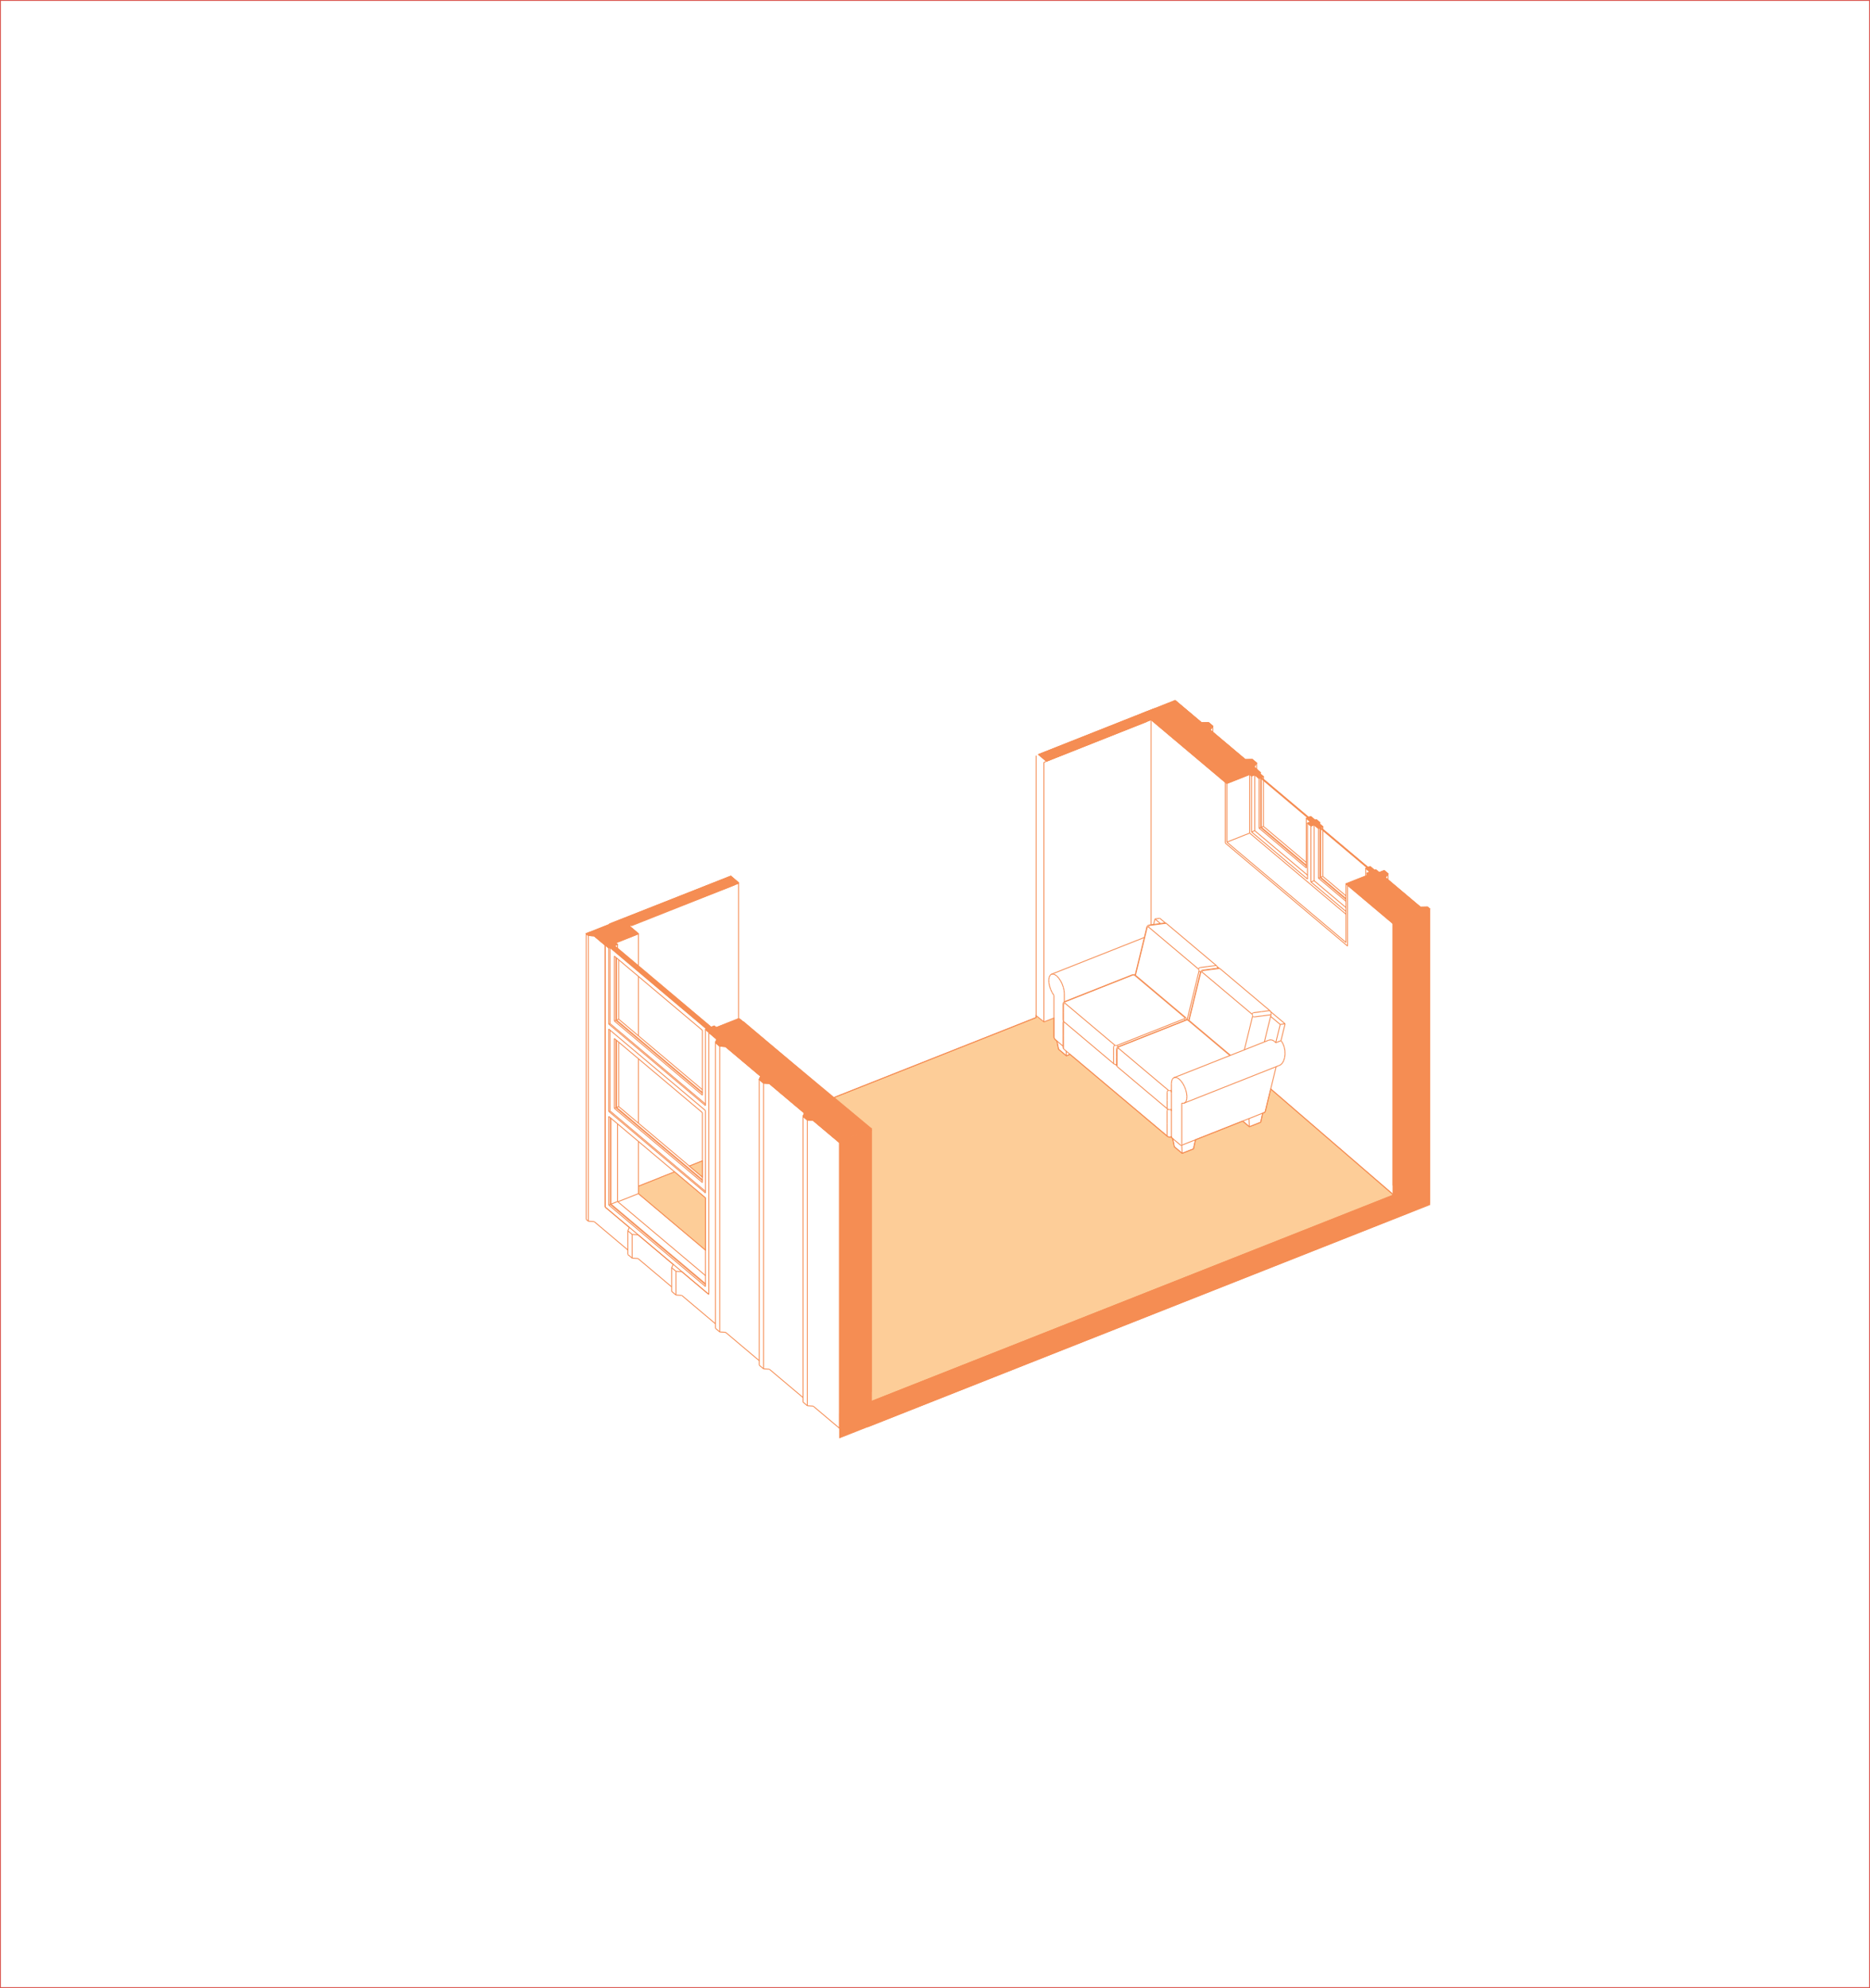 <?xml version="1.0" encoding="UTF-8"?> <svg xmlns="http://www.w3.org/2000/svg" id="Layer_2" data-name="Layer 2" viewBox="0 0 4249.01 4515.89"><defs><style> .cls-1 { fill: #f58d53; } .cls-1, .cls-2, .cls-3, .cls-4 { stroke: #f58d53; } .cls-1, .cls-2, .cls-3, .cls-4, .cls-5 { stroke-miterlimit: 10; stroke-width: 2px; } .cls-2 { fill: #7f7f7f; } .cls-2, .cls-4 { fill-rule: evenodd; } .cls-3 { fill: #fdcd98; } .cls-4 { fill: #bebebe; } .cls-5 { fill: none; stroke: #d9524b; } </style></defs><g id="wall_cover_fill" data-name="wall cover fill"><g><polygon class="cls-3" points="2354.27 2311.46 1894.74 2493.2 1979.66 2563.88 1979.66 3105.26 1979.66 3162.01 1979.66 3183.6 3167.18 2714.74 2887.35 2473.64 2874.96 2524.31 2874.56 2525.44 2873.28 2526.91 2869.11 2528.56 2864.6 2549.26 2838.83 2559.46 2823.55 2546.59 2716.34 2589.02 2711.83 2609.72 2686.06 2619.92 2668.39 2605.04 2664.46 2586.15 2661.69 2583.81 2661.69 2582.26 2657.83 2583.02 2654.54 2582.53 2651.89 2580.42 2431.4 2395.07 2423.03 2398.39 2405.36 2383.51 2401.43 2364.61 2397.67 2361.44 2396.2 2359.63 2395.12 2357.17 2394.73 2354.71 2394.73 2329.11 2394.73 2312.46 2372.15 2321.28 2354.27 2306.96 2354.27 2311.46"></polygon><g id="HATCH"><polygon class="cls-2" points="1385.26 2098.71 1386.12 2099.45 1412.44 2089.04 1429.27 2103.21 1678.13 2005.19 1660.52 1990.29 1385.26 2098.71"></polygon></g><g id="HATCH-2" data-name="HATCH"><polygon class="cls-2" points="2375.83 1707.68 2360 1713.96 2377.68 1728.83 2393.51 1722.56 2375.83 1707.68"></polygon></g><g id="HATCH-3" data-name="HATCH"><polygon class="cls-2" points="2618.9 1611.39 2375.83 1707.68 2393.51 1722.56 2615.46 1634.63 2597.92 1619.86 2608.9 1615.51 2623.8 1615.51 2618.9 1611.39"></polygon></g><g id="HATCH-4" data-name="HATCH"><polygon class="cls-2" points="1953.89 2576.98 1979.66 2566.78 1682.69 2316.65 1656.91 2326.85 1953.89 2576.98"></polygon></g><g id="HATCH-5" data-name="HATCH"><polygon class="cls-2" points="1421.37 2128.46 1447.14 2118.26 1412.44 2089.04 1386.66 2099.23 1421.37 2128.46"></polygon></g><g id="HATCH-6" data-name="HATCH"><polygon class="cls-2" points="2608.9 1615.51 2597.92 1619.86 2784.13 1776.69 2809.9 1766.49 2623.69 1609.66 2619.04 1611.5 2623.8 1615.51 2608.9 1615.51"></polygon></g><g id="HATCH-7" data-name="HATCH"><polygon class="cls-2" points="3087.65 2000.43 3061.88 2010.63 3165.15 2097.6 3190.92 2087.4 3087.65 2000.43"></polygon></g><g id="LINE"><line class="cls-1" x1="1385.26" y1="2098.71" x2="1385.26" y2="2099.79"></line></g><g id="LINE-2" data-name="LINE"><line class="cls-1" x1="1678.13" y1="2314.08" x2="1678.13" y2="2006.5"></line></g><g id="LINE-3" data-name="LINE"><line class="cls-1" x1="2393.51" y1="1723.1" x2="2393.51" y2="1722.56"></line></g><g id="LINE-4" data-name="LINE"><line class="cls-1" x1="1922.39" y1="3238.54" x2="1907.78" y2="3244.32"></line></g><g id="LINE-5" data-name="LINE"><line class="cls-1" x1="1928.11" y1="3236.27" x2="1922.39" y2="3238.54"></line></g><g id="LINE-6" data-name="LINE"><line class="cls-1" x1="1953.67" y1="3226.16" x2="1928.11" y2="3236.27"></line></g><g id="LINE-7" data-name="LINE"><line class="cls-1" x1="1979.66" y1="3162.01" x2="1953.89" y2="3172.21"></line></g><g id="LINE-8" data-name="LINE"><line class="cls-1" x1="2887.35" y1="2473.64" x2="3165.06" y2="2713.36"></line></g><g id="LINE-9" data-name="LINE"><line class="cls-1" x1="3165.15" y1="2097.6" x2="3165.15" y2="2692.84"></line></g><g id="LINE-10" data-name="LINE"><line class="cls-1" x1="3165.15" y1="2692.84" x2="3190.92" y2="2682.64"></line></g><g id="LINE-11" data-name="LINE"><line class="cls-1" x1="3208.7" y1="2744.82" x2="3216.69" y2="2741.66"></line></g><g id="LINE-12" data-name="LINE"><line class="cls-1" x1="3216.69" y1="2741.66" x2="3222.42" y2="2739.4"></line></g><g id="LINE-13" data-name="LINE"><line class="cls-1" x1="3222.42" y1="2739.4" x2="3237.02" y2="2733.62"></line></g><g id="LINE-14" data-name="LINE"><line class="cls-1" x1="3237.02" y1="2733.62" x2="3237.02" y2="2069.16"></line></g><g id="LINE-15" data-name="LINE"><line class="cls-1" x1="1385.26" y1="2098.71" x2="1386.12" y2="2099.45"></line></g><g id="LINE-16" data-name="LINE"><line class="cls-1" x1="1386.66" y1="2099.23" x2="1386.12" y2="2099.45"></line></g><g id="LINE-17" data-name="LINE"><line class="cls-1" x1="1660.52" y1="1990.29" x2="1385.26" y2="2098.71"></line></g><g id="LWPOLYLINE"><polyline class="cls-1" points="1678.13 2005.19 1662.23 2011.45 1429.27 2103.21"></polyline></g><g id="LWPOLYLINE-2" data-name="LWPOLYLINE"><polyline class="cls-1" points="1660.52 1990.29 1661.14 1990.82 1678.13 2005.19"></polyline></g><g id="LINE-18" data-name="LINE"><line class="cls-1" x1="2375.83" y1="1707.68" x2="2360" y2="1713.96"></line></g><g id="LINE-19" data-name="LINE"><line class="cls-1" x1="2360" y1="1713.96" x2="2377.68" y2="1728.83"></line></g><g id="LINE-20" data-name="LINE"><line class="cls-1" x1="2393.51" y1="1722.56" x2="2377.68" y2="1728.83"></line></g><g id="LINE-21" data-name="LINE"><line class="cls-1" x1="2615.46" y1="1634.63" x2="2393.51" y2="1722.56"></line></g><g id="LINE-22" data-name="LINE"><line class="cls-1" x1="2618.9" y1="1611.39" x2="2375.83" y2="1707.68"></line></g><g id="LINE-23" data-name="LINE"><line class="cls-1" x1="2618.9" y1="1611.39" x2="2619.04" y2="1611.5"></line></g><g id="LINE-24" data-name="LINE"><line class="cls-1" x1="1340.56" y1="2117.48" x2="1375.26" y2="2146.71"></line></g><g id="LINE-25" data-name="LINE"><line class="cls-1" x1="1355.16" y1="2111.7" x2="1389.87" y2="2140.93"></line></g><g id="LINE-26" data-name="LINE"><line class="cls-1" x1="1360.89" y1="2109.43" x2="1395.59" y2="2138.66"></line></g><g id="LINE-27" data-name="LINE"><line class="cls-1" x1="1386.66" y1="2099.23" x2="1421.37" y2="2128.46"></line></g><g id="LINE-28" data-name="LINE"><line class="cls-1" x1="1429.27" y1="2103.21" x2="1447.14" y2="2118.26"></line></g><g id="LINE-29" data-name="LINE"><line class="cls-1" x1="1610.81" y1="2345.1" x2="1907.78" y2="2595.22"></line></g><g id="LINE-30" data-name="LINE"><line class="cls-1" x1="1625.42" y1="2339.32" x2="1922.39" y2="2589.44"></line></g><g id="LINE-31" data-name="LINE"><line class="cls-1" x1="1631.14" y1="2337.05" x2="1928.11" y2="2587.18"></line></g><g id="LINE-32" data-name="LINE"><line class="cls-1" x1="1656.91" y1="2326.85" x2="1953.89" y2="2576.98"></line></g><g id="LINE-33" data-name="LINE"><line class="cls-1" x1="1682.69" y1="2316.65" x2="1979.66" y2="2566.78"></line></g><g id="LWPOLYLINE-3" data-name="LWPOLYLINE"><polyline class="cls-1" points="1386.12 2099.45 1360.89 2109.43 1355.16 2111.7 1340.56 2117.48"></polyline></g><g id="LWPOLYLINE-4" data-name="LWPOLYLINE"><polyline class="cls-1" points="1979.66 2566.78 1953.89 2576.98 1928.11 2587.18 1922.39 2589.44 1907.78 2595.22"></polyline></g><g id="LINE-34" data-name="LINE"><line class="cls-1" x1="2615.46" y1="1634.63" x2="2784.13" y2="1776.69"></line></g><g id="LINE-35" data-name="LINE"><line class="cls-1" x1="2623.69" y1="1609.66" x2="2809.9" y2="1766.49"></line></g><g id="LINE-36" data-name="LINE"><line class="cls-1" x1="2649.47" y1="1599.46" x2="2835.67" y2="1756.29"></line></g><g id="LINE-37" data-name="LINE"><line class="cls-1" x1="2655.19" y1="1597.19" x2="2841.4" y2="1754.03"></line></g><g id="LINE-38" data-name="LINE"><line class="cls-1" x1="2669.8" y1="1591.41" x2="2856" y2="1748.25"></line></g><g id="LINE-39" data-name="LINE"><line class="cls-1" x1="3061.88" y1="2010.63" x2="3165.15" y2="2097.6"></line></g><g id="LINE-40" data-name="LINE"><line class="cls-1" x1="3087.65" y1="2000.43" x2="3190.92" y2="2087.4"></line></g><g id="LINE-41" data-name="LINE"><line class="cls-1" x1="3113.43" y1="1990.23" x2="3216.69" y2="2077.2"></line></g><g id="LINE-42" data-name="LINE"><line class="cls-1" x1="3119.15" y1="1987.96" x2="3222.42" y2="2074.94"></line></g><g id="LINE-43" data-name="LINE"><line class="cls-1" x1="3133.76" y1="1982.18" x2="3237.02" y2="2069.16"></line></g><g id="LWPOLYLINE-5" data-name="LWPOLYLINE"><polyline class="cls-1" points="2669.8 1591.41 2655.19 1597.19 2649.47 1599.46 2623.69 1609.66 2619.04 1611.5"></polyline></g><g id="LWPOLYLINE-6" data-name="LWPOLYLINE"><polyline class="cls-1" points="3237.02 2069.16 3222.42 2074.94 3216.69 2077.2 3190.92 2087.4 3165.15 2097.6"></polyline></g><g id="LINE-44" data-name="LINE"><line class="cls-1" x1="1979.66" y1="2566.78" x2="1979.66" y2="3162.01"></line></g><g id="LINE-45" data-name="LINE"><line class="cls-1" x1="1972.81" y1="2561.01" x2="1972.81" y2="2560.98"></line></g><g id="LINE-46" data-name="LINE"><line class="cls-1" x1="1860.55" y1="2465.98" x2="1860.55" y2="2466.46"></line></g><g id="LINE-47" data-name="LINE"><line class="cls-1" x1="1688.62" y1="2320.48" x2="1688.62" y2="2321.65"></line></g><g id="LINE-48" data-name="LINE"><line class="cls-1" x1="1972.81" y1="2560.98" x2="1979.66" y2="2566.78"></line></g><g id="LINE-49" data-name="LINE"><line class="cls-1" x1="1860.55" y1="2465.98" x2="1972.81" y2="2560.98"></line></g><g id="LINE-50" data-name="LINE"><line class="cls-1" x1="1688.62" y1="2320.48" x2="1860.55" y2="2465.98"></line></g><g id="LINE-51" data-name="LINE"><line class="cls-1" x1="1595.99" y1="2637.03" x2="1566.31" y2="2648.79"></line></g><g id="LINE-52" data-name="LINE"><line class="cls-1" x1="1532.82" y1="2662.05" x2="1450.67" y2="2694.6"></line></g><g id="LINE-53" data-name="LINE"><line class="cls-1" x1="1434.45" y1="2103.04" x2="1662.88" y2="2012.54"></line></g><g id="LINE-54" data-name="LINE"><line class="cls-1" x1="1662.88" y1="2012.54" x2="1668.32" y2="2010.39"></line></g><g id="LINE-55" data-name="LINE"><line class="cls-1" x1="1668.32" y1="2010.39" x2="1668.8" y2="2010.44"></line></g><g id="LINE-56" data-name="LINE"><line class="cls-1" x1="1434.36" y1="2103.32" x2="1434.45" y2="2103.04"></line></g><g id="LINE-57" data-name="LINE"><line class="cls-1" x1="1668.61" y1="2010.27" x2="1668.61" y2="2010.42"></line></g><g id="LINE-58" data-name="LINE"><line class="cls-1" x1="1662.88" y1="2012.54" x2="1662.88" y2="2012"></line></g><g id="LINE-59" data-name="LINE"><line class="cls-1" x1="2377.68" y1="1728.83" x2="2377.68" y2="1729.37"></line></g><g id="LINE-60" data-name="LINE"><line class="cls-1" x1="2371.95" y1="2321.28" x2="2371.95" y2="1731.64"></line></g><g id="LINE-61" data-name="LINE"><line class="cls-1" x1="2354.27" y1="1716.43" x2="2354.27" y2="2311.46"></line></g><g id="LINE-62" data-name="LINE"><line class="cls-1" x1="2372.24" y1="1731.52" x2="2606.12" y2="1638.87"></line></g><g id="LINE-63" data-name="LINE"><line class="cls-1" x1="2606.12" y1="1638.87" x2="2606.6" y2="1638.92"></line></g><g id="LINE-64" data-name="LINE"><line class="cls-1" x1="2372.15" y1="1731.8" x2="2372.24" y2="1731.52"></line></g><g id="LINE-65" data-name="LINE"><line class="cls-1" x1="2615.46" y1="1634.63" x2="2615.46" y2="2100.64"></line></g><g id="LINE-66" data-name="LINE"><line class="cls-1" x1="1662.23" y1="2011.45" x2="1662.88" y2="2012"></line></g><g id="LINE-67" data-name="LINE"><line class="cls-1" x1="3208.7" y1="2697.62" x2="3190.92" y2="2682.64"></line></g><g id="LINE-68" data-name="LINE"><line class="cls-1" x1="3208.7" y1="2723.13" x2="3208.7" y2="2697.62"></line></g><g id="LINE-69" data-name="LINE"><line class="cls-1" x1="2354.27" y1="2311.33" x2="1894.74" y2="2493.2"></line></g><g id="LINE-70" data-name="LINE"><line class="cls-1" x1="1953.89" y1="3172.21" x2="1953.67" y2="3172.3"></line></g><g id="LINE-71" data-name="LINE"><line class="cls-1" x1="1953.67" y1="3172.3" x2="1971.46" y2="3187.28"></line></g><g id="LINE-72" data-name="LINE"><line class="cls-1" x1="1971.46" y1="3187.28" x2="3208.7" y2="2697.62"></line></g><g id="LINE-73" data-name="LINE"><line class="cls-1" x1="1971.46" y1="3241.14" x2="1971.46" y2="3187.28"></line></g><g id="LINE-74" data-name="LINE"><line class="cls-1" x1="1971.46" y1="3241.14" x2="3208.7" y2="2751.48"></line></g><g id="LINE-75" data-name="LINE"><line class="cls-1" x1="3208.7" y1="2751.48" x2="3208.7" y2="2723.13"></line></g><g id="LINE-76" data-name="LINE"><line class="cls-1" x1="1953.67" y1="3226.16" x2="1971.46" y2="3241.14"></line></g><g id="LINE-77" data-name="LINE"><line class="cls-1" x1="1953.67" y1="3172.3" x2="1953.67" y2="3197.81"></line></g><g id="LINE-78" data-name="LINE"><line class="cls-1" x1="1953.67" y1="3197.81" x2="1953.67" y2="3226.16"></line></g><g id="LINE-79" data-name="LINE"><line class="cls-1" x1="1595.99" y1="2679.81" x2="1400.97" y2="2515.56"></line></g><g id="LINE-80" data-name="LINE"><line class="cls-1" x1="1400.97" y1="2515.56" x2="1400.97" y2="2363.2"></line></g><g id="LINE-81" data-name="LINE"><line class="cls-1" x1="1595.99" y1="2681.94" x2="1399.25" y2="2516.24"></line></g><g id="LINE-82" data-name="LINE"><line class="cls-1" x1="1399.25" y1="2516.24" x2="1399.25" y2="2361.75"></line></g><g id="LINE-83" data-name="LINE"><line class="cls-1" x1="1400.97" y1="2515.56" x2="1399.25" y2="2516.24"></line></g><g id="LINE-84" data-name="LINE"><line class="cls-1" x1="1595.99" y1="2481.39" x2="1400.97" y2="2317.13"></line></g><g id="LINE-85" data-name="LINE"><line class="cls-1" x1="1400.97" y1="2317.13" x2="1400.97" y2="2176.11"></line></g><g id="LINE-86" data-name="LINE"><line class="cls-1" x1="1595.99" y1="2483.52" x2="1399.25" y2="2317.81"></line></g><g id="LINE-87" data-name="LINE"><line class="cls-1" x1="1399.25" y1="2317.81" x2="1399.25" y2="2174.66"></line></g><g id="LINE-88" data-name="LINE"><line class="cls-1" x1="1400.97" y1="2317.13" x2="1399.25" y2="2317.81"></line></g><g id="LINE-89" data-name="LINE"><line class="cls-1" x1="1602.96" y1="2916" x2="1388.29" y2="2735.19"></line></g><g id="LINE-90" data-name="LINE"><line class="cls-1" x1="1388.29" y1="2735.19" x2="1388.29" y2="2540.32"></line></g><g id="LINE-91" data-name="LINE"><line class="cls-1" x1="1602.96" y1="2918.13" x2="1386.57" y2="2735.87"></line></g><g id="LINE-92" data-name="LINE"><line class="cls-1" x1="1386.57" y1="2735.87" x2="1386.57" y2="2538.87"></line></g><g id="LINE-93" data-name="LINE"><line class="cls-1" x1="1388.29" y1="2735.19" x2="1386.57" y2="2735.87"></line></g><g id="LINE-94" data-name="LINE"><line class="cls-1" x1="1405.83" y1="2513.63" x2="1405.83" y2="2367.3"></line></g><g id="LINE-95" data-name="LINE"><line class="cls-1" x1="1595.99" y1="2673.79" x2="1405.83" y2="2513.63"></line></g><g id="LINE-96" data-name="LINE"><line class="cls-1" x1="1386" y1="2523.5" x2="1386" y2="2339.96"></line></g><g id="LINE-97" data-name="LINE"><line class="cls-1" x1="1602.96" y1="2706.24" x2="1386" y2="2523.5"></line></g><g id="LINE-98" data-name="LINE"><line class="cls-1" x1="1405.83" y1="2513.63" x2="1400.97" y2="2515.56"></line></g><g id="LINE-99" data-name="LINE"><line class="cls-1" x1="1399.25" y1="2516.24" x2="1395.81" y2="2517.6"></line></g><g id="LINE-100" data-name="LINE"><line class="cls-1" x1="1395.81" y1="2517.6" x2="1595.99" y2="2686.2"></line></g><g id="LINE-101" data-name="LINE"><line class="cls-1" x1="1395.81" y1="2358.86" x2="1395.81" y2="2517.6"></line></g><g id="LINE-102" data-name="LINE"><line class="cls-1" x1="1595.99" y1="2527.45" x2="1395.81" y2="2358.86"></line></g><g id="LINE-103" data-name="LINE"><line class="cls-1" x1="1595.99" y1="2686.2" x2="1595.99" y2="2527.45"></line></g><g id="LINE-104" data-name="LINE"><line class="cls-1" x1="1615.83" y1="2333.37" x2="1615.83" y2="2333.39"></line></g><g id="LINE-105" data-name="LINE"><line class="cls-1" x1="1405.83" y1="2315.2" x2="1405.83" y2="2180.21"></line></g><g id="LINE-106" data-name="LINE"><line class="cls-1" x1="1595.99" y1="2475.36" x2="1405.83" y2="2315.2"></line></g><g id="LINE-107" data-name="LINE"><line class="cls-1" x1="1605.8" y1="2337.34" x2="1605.8" y2="2337.36"></line></g><g id="LINE-108" data-name="LINE"><line class="cls-1" x1="1386" y1="2325.08" x2="1386" y2="2152.2"></line></g><g id="LINE-109" data-name="LINE"><line class="cls-1" x1="1602.96" y1="2507.81" x2="1386" y2="2325.08"></line></g><g id="LINE-110" data-name="LINE"><line class="cls-1" x1="1405.83" y1="2315.2" x2="1400.97" y2="2317.13"></line></g><g id="LINE-111" data-name="LINE"><line class="cls-1" x1="1399.25" y1="2317.81" x2="1395.81" y2="2319.17"></line></g><g id="LINE-112" data-name="LINE"><line class="cls-1" x1="1395.81" y1="2319.17" x2="1595.99" y2="2487.77"></line></g><g id="LINE-113" data-name="LINE"><line class="cls-1" x1="1395.81" y1="2171.77" x2="1395.81" y2="2319.17"></line></g><g id="LINE-114" data-name="LINE"><line class="cls-1" x1="1595.99" y1="2340.37" x2="1395.81" y2="2171.77"></line></g><g id="LINE-115" data-name="LINE"><line class="cls-1" x1="1595.99" y1="2487.77" x2="1595.99" y2="2340.37"></line></g><g id="LINE-116" data-name="LINE"><line class="cls-1" x1="1383.11" y1="2153.32" x2="1383.11" y2="2326.19"></line></g><g id="LINE-117" data-name="LINE"><line class="cls-1" x1="1403.16" y1="2154.25" x2="1403.16" y2="2145.39"></line></g><g id="LINE-118" data-name="LINE"><line class="cls-1" x1="1383.11" y1="2326.19" x2="1386" y2="2325.05"></line></g><g id="LINE-119" data-name="LINE"><line class="cls-1" x1="1383.11" y1="2326.19" x2="1602.96" y2="2511.36"></line></g><g id="LINE-120" data-name="LINE"><line class="cls-1" x1="1610.53" y1="2940.09" x2="1375.26" y2="2741.94"></line></g><g id="LINE-121" data-name="LINE"><line class="cls-1" x1="1375.26" y1="2741.94" x2="1375.26" y2="2146.71"></line></g><g id="LINE-122" data-name="LINE"><line class="cls-1" x1="1383.11" y1="2737.22" x2="1602.96" y2="2922.38"></line></g><g id="LINE-123" data-name="LINE"><line class="cls-1" x1="1602.96" y1="2922.38" x2="1602.96" y2="2721.12"></line></g><g id="LINE-124" data-name="LINE"><line class="cls-1" x1="1602.96" y1="2721.12" x2="1383.11" y2="2535.96"></line></g><g id="LINE-125" data-name="LINE"><line class="cls-1" x1="1383.11" y1="2535.96" x2="1383.11" y2="2737.22"></line></g><g id="LINE-126" data-name="LINE"><line class="cls-1" x1="1602.96" y1="2511.36" x2="1602.96" y2="2338.49"></line></g><g id="LINE-127" data-name="LINE"><line class="cls-1" x1="1602.96" y1="2709.78" x2="1602.96" y2="2522.7"></line></g><g id="LINE-128" data-name="LINE"><line class="cls-1" x1="1602.96" y1="2522.7" x2="1383.11" y2="2337.53"></line></g><g id="LINE-129" data-name="LINE"><line class="cls-1" x1="1383.11" y1="2337.53" x2="1383.11" y2="2524.62"></line></g><g id="LINE-130" data-name="LINE"><line class="cls-1" x1="1383.11" y1="2524.62" x2="1602.96" y2="2709.78"></line></g><g id="LINE-131" data-name="LINE"><line class="cls-1" x1="1602.96" y1="2897.57" x2="1403.16" y2="2729.28"></line></g><g id="LINE-132" data-name="LINE"><line class="cls-1" x1="1403.16" y1="2729.28" x2="1403.16" y2="2552.84"></line></g><g id="LINE-133" data-name="LINE"><line class="cls-1" x1="1403.16" y1="2729.28" x2="1383.11" y2="2737.22"></line></g><g id="LINE-134" data-name="LINE"><line class="cls-1" x1="1383.11" y1="2524.62" x2="1386" y2="2523.48"></line></g><g id="LINE-135" data-name="LINE"><line class="cls-1" x1="1450.67" y1="2711.37" x2="1403.88" y2="2729.89"></line></g><g id="LINE-136" data-name="LINE"><line class="cls-1" x1="1602.96" y1="2839.64" x2="1450.67" y2="2711.37"></line></g><g id="LINE-137" data-name="LINE"><line class="cls-1" x1="1450.67" y1="2711.37" x2="1450.67" y2="2592.86"></line></g><g id="LINE-138" data-name="LINE"><line class="cls-1" x1="1450.67" y1="2551.39" x2="1450.67" y2="2405.06"></line></g><g id="LINE-139" data-name="LINE"><line class="cls-1" x1="1450.67" y1="2352.97" x2="1450.67" y2="2217.97"></line></g><g id="LINE-140" data-name="LINE"><line class="cls-1" x1="1450.67" y1="2194.27" x2="1450.67" y2="2121.24"></line></g><g id="LINE-141" data-name="LINE"><line class="cls-1" x1="1630.86" y1="2337.17" x2="1630.86" y2="2343.9"></line></g><g id="LINE-142" data-name="LINE"><line class="cls-1" x1="2968.24" y1="1965.2" x2="2865.96" y2="1879.05"></line></g><g id="LINE-143" data-name="LINE"><line class="cls-1" x1="2865.96" y1="1879.05" x2="2865.96" y2="1768.33"></line></g><g id="LINE-144" data-name="LINE"><line class="cls-1" x1="2968.24" y1="1967.32" x2="2864.24" y2="1879.73"></line></g><g id="LINE-145" data-name="LINE"><line class="cls-1" x1="2864.24" y1="1879.73" x2="2864.24" y2="1766.88"></line></g><g id="LINE-146" data-name="LINE"><line class="cls-1" x1="2865.96" y1="1879.05" x2="2864.24" y2="1879.73"></line></g><g id="LINE-147" data-name="LINE"><line class="cls-1" x1="2988.07" y1="1863.02" x2="2988.07" y2="1863.05"></line></g><g id="LINE-148" data-name="LINE"><line class="cls-1" x1="2870.83" y1="1877.13" x2="2870.83" y2="1772.43"></line></g><g id="LINE-149" data-name="LINE"><line class="cls-1" x1="2870.83" y1="1770.3" x2="2870.83" y2="1764.28"></line></g><g id="LINE-150" data-name="LINE"><line class="cls-1" x1="2968.24" y1="1959.17" x2="2870.83" y2="1877.13"></line></g><g id="LINE-151" data-name="LINE"><line class="cls-1" x1="2978.05" y1="1866.99" x2="2978.05" y2="1867.02"></line></g><g id="LINE-152" data-name="LINE"><line class="cls-1" x1="2850.99" y1="1887" x2="2850.99" y2="1759.98"></line></g><g id="LINE-153" data-name="LINE"><line class="cls-1" x1="2970.91" y1="1988" x2="2850.99" y2="1887"></line></g><g id="LINE-154" data-name="LINE"><line class="cls-1" x1="2870.83" y1="1877.13" x2="2865.96" y2="1879.05"></line></g><g id="LINE-155" data-name="LINE"><line class="cls-1" x1="2864.24" y1="1879.73" x2="2860.8" y2="1881.09"></line></g><g id="LINE-156" data-name="LINE"><line class="cls-1" x1="2860.8" y1="1881.09" x2="2968.24" y2="1971.58"></line></g><g id="LINE-157" data-name="LINE"><line class="cls-1" x1="2860.8" y1="1768.24" x2="2860.8" y2="1881.09"></line></g><g id="LINE-158" data-name="LINE"><line class="cls-1" x1="2968.24" y1="1971.58" x2="2968.24" y2="1858.72"></line></g><g id="LINE-159" data-name="LINE"><line class="cls-1" x1="3058.35" y1="2041.09" x2="3000.91" y2="1992.72"></line></g><g id="LINE-160" data-name="LINE"><line class="cls-1" x1="3000.91" y1="1992.72" x2="3000.91" y2="1881.99"></line></g><g id="LINE-161" data-name="LINE"><line class="cls-1" x1="3058.35" y1="2043.22" x2="2999.19" y2="1993.4"></line></g><g id="LINE-162" data-name="LINE"><line class="cls-1" x1="2999.19" y1="1993.4" x2="2999.19" y2="1880.54"></line></g><g id="LINE-163" data-name="LINE"><line class="cls-1" x1="3000.91" y1="1992.72" x2="2999.19" y2="1993.4"></line></g><g id="LINE-164" data-name="LINE"><line class="cls-1" x1="2787.66" y1="1912.93" x2="2839.49" y2="1892.42"></line></g><g id="LINE-165" data-name="LINE"><line class="cls-1" x1="3061.88" y1="2148.99" x2="2784.13" y2="1915.06"></line></g><g id="LINE-166" data-name="LINE"><line class="cls-1" x1="3058.35" y1="2140.91" x2="2787.66" y2="1912.93"></line></g><g id="LINE-167" data-name="LINE"><line class="cls-1" x1="3058.35" y1="2076.75" x2="2839.49" y2="1892.42"></line></g><g id="LINE-168" data-name="LINE"><line class="cls-1" x1="2784.13" y1="1915.06" x2="2784.13" y2="1776.69"></line></g><g id="LINE-169" data-name="LINE"><line class="cls-1" x1="2787.66" y1="1912.93" x2="2787.66" y2="1779.67"></line></g><g id="LINE-170" data-name="LINE"><line class="cls-1" x1="2839.49" y1="1892.42" x2="2839.49" y2="1759.16"></line></g><g id="LINE-171" data-name="LINE"><line class="cls-1" x1="3061.88" y1="2010.63" x2="3061.88" y2="2148.99"></line></g><g id="LINE-172" data-name="LINE"><line class="cls-1" x1="3058.35" y1="2007.65" x2="3058.35" y2="2140.91"></line></g><g id="LINE-173" data-name="LINE"><line class="cls-1" x1="3113.71" y1="1990.12" x2="3113.71" y2="1990.47"></line></g><g id="LINE-174" data-name="LINE"><line class="cls-1" x1="3123.02" y1="1976.69" x2="3123.02" y2="1976.71"></line></g><g id="LINE-175" data-name="LINE"><line class="cls-1" x1="3005.78" y1="1990.79" x2="3005.78" y2="1886.09"></line></g><g id="LINE-176" data-name="LINE"><line class="cls-1" x1="3005.78" y1="1883.96" x2="3005.78" y2="1877.94"></line></g><g id="LINE-177" data-name="LINE"><line class="cls-1" x1="3058.35" y1="2035.07" x2="3005.78" y2="1990.79"></line></g><g id="LINE-178" data-name="LINE"><line class="cls-1" x1="3113" y1="1980.65" x2="3113" y2="1980.68"></line></g><g id="LINE-179" data-name="LINE"><line class="cls-1" x1="2985.94" y1="2000.66" x2="2985.94" y2="1873.64"></line></g><g id="LINE-180" data-name="LINE"><line class="cls-1" x1="3058.35" y1="2061.65" x2="2985.94" y2="2000.66"></line></g><g id="LINE-181" data-name="LINE"><line class="cls-1" x1="3005.78" y1="1990.79" x2="3000.91" y2="1992.72"></line></g><g id="LINE-182" data-name="LINE"><line class="cls-1" x1="2999.19" y1="1993.4" x2="2995.76" y2="1994.76"></line></g><g id="LINE-183" data-name="LINE"><line class="cls-1" x1="2995.76" y1="1994.76" x2="3058.35" y2="2047.47"></line></g><g id="LINE-184" data-name="LINE"><line class="cls-1" x1="2995.76" y1="1881.9" x2="2995.76" y2="1994.76"></line></g><g id="LINE-185" data-name="LINE"><line class="cls-1" x1="3103.19" y1="1989.91" x2="3103.19" y2="1972.39"></line></g><g id="LINE-186" data-name="LINE"><line class="cls-1" x1="2843.81" y1="1889.82" x2="2850.99" y2="1886.98"></line></g><g id="LINE-187" data-name="LINE"><line class="cls-1" x1="2970.91" y1="1996.87" x2="2843.81" y2="1889.82"></line></g><g id="LINE-188" data-name="LINE"><line class="cls-1" x1="2970.91" y1="1996.87" x2="2970.91" y2="1869.84"></line></g><g id="LINE-189" data-name="LINE"><line class="cls-1" x1="2998.81" y1="1868.52" x2="2998.81" y2="1872.07"></line></g><g id="LINE-190" data-name="LINE"><line class="cls-1" x1="2863.86" y1="1754.86" x2="2863.86" y2="1758.4"></line></g><g id="LINE-191" data-name="LINE"><line class="cls-1" x1="2843.81" y1="1889.82" x2="2843.81" y2="1762.79"></line></g><g id="LINE-192" data-name="LINE"><line class="cls-1" x1="3105.86" y1="1983.5" x2="3105.86" y2="1988.85"></line></g><g id="LINE-193" data-name="LINE"><line class="cls-1" x1="3058.35" y1="2070.51" x2="2978.76" y2="2003.48"></line></g><g id="LINE-194" data-name="LINE"><line class="cls-1" x1="2978.76" y1="1876.45" x2="2978.76" y2="2003.48"></line></g><g id="LINE-195" data-name="LINE"><line class="cls-1" x1="2978.76" y1="2003.48" x2="2985.94" y2="2000.64"></line></g><g id="LINE-196" data-name="LINE"><line class="cls-1" x1="1375.26" y1="2146.71" x2="1383.11" y2="2153.32"></line></g><g id="LINE-197" data-name="LINE"><line class="cls-1" x1="1396.02" y1="2148.24" x2="1386" y2="2152.2"></line></g><g id="LINE-198" data-name="LINE"><line class="cls-1" x1="1403.16" y1="2145.39" x2="1383.11" y2="2153.32"></line></g><g id="LINE-199" data-name="LINE"><line class="cls-1" x1="1398.84" y1="2141.75" x2="1403.16" y2="2145.39"></line></g><g id="LINE-200" data-name="LINE"><line class="cls-1" x1="1447.14" y1="2118.26" x2="1421.37" y2="2128.46"></line></g><g id="LINE-201" data-name="LINE"><line class="cls-1" x1="1450.67" y1="2121.24" x2="1398.84" y2="2141.75"></line></g><g id="LINE-202" data-name="LINE"><line class="cls-1" x1="1447.14" y1="2118.26" x2="1450.67" y2="2121.24"></line></g><g id="LINE-203" data-name="LINE"><line class="cls-1" x1="1386" y1="2152.2" x2="1605.8" y2="2337.34"></line></g><g id="LINE-204" data-name="LINE"><line class="cls-1" x1="1602.96" y1="2338.49" x2="1610.81" y2="2345.1"></line></g><g id="LINE-205" data-name="LINE"><line class="cls-1" x1="1396.02" y1="2148.24" x2="1615.83" y2="2333.37"></line></g><g id="LINE-206" data-name="LINE"><line class="cls-1" x1="1615.83" y1="2333.37" x2="1605.8" y2="2337.34"></line></g><g id="LINE-207" data-name="LINE"><line class="cls-1" x1="1623.01" y1="2330.55" x2="1602.96" y2="2338.49"></line></g><g id="LINE-208" data-name="LINE"><line class="cls-1" x1="1623.01" y1="2330.55" x2="1627.32" y2="2334.19"></line></g><g id="LINE-209" data-name="LINE"><line class="cls-1" x1="1679.15" y1="2313.68" x2="1627.32" y2="2334.19"></line></g><g id="LINE-210" data-name="LINE"><line class="cls-1" x1="1682.69" y1="2316.65" x2="1656.91" y2="2326.85"></line></g><g id="LINE-211" data-name="LINE"><line class="cls-1" x1="1679.15" y1="2313.68" x2="1682.69" y2="2316.65"></line></g><g id="LWPOLYLINE-7" data-name="LWPOLYLINE"><polyline class="cls-1" points="1395.59 2138.66 1395.31 2138.77 1389.87 2140.93 1375.26 2146.71"></polyline></g><g id="LWPOLYLINE-8" data-name="LWPOLYLINE"><polyline class="cls-1" points="1631.14 2337.05 1630.86 2337.17 1625.42 2339.32 1610.81 2345.1"></polyline></g><g id="LINE-212" data-name="LINE"><line class="cls-1" x1="2784.13" y1="1776.69" x2="2787.66" y2="1779.67"></line></g><g id="LINE-213" data-name="LINE"><line class="cls-1" x1="2809.9" y1="1766.49" x2="2784.13" y2="1776.69"></line></g><g id="LINE-214" data-name="LINE"><line class="cls-1" x1="2839.49" y1="1759.16" x2="2787.66" y2="1779.67"></line></g><g id="LINE-215" data-name="LINE"><line class="cls-1" x1="2839.49" y1="1759.16" x2="2843.81" y2="1762.79"></line></g><g id="LINE-216" data-name="LINE"><line class="cls-1" x1="2850.99" y1="1759.98" x2="2860.8" y2="1768.24"></line></g><g id="LINE-217" data-name="LINE"><line class="cls-1" x1="2861.01" y1="1756.01" x2="2850.99" y2="1759.98"></line></g><g id="LINE-218" data-name="LINE"><line class="cls-1" x1="2863.86" y1="1754.86" x2="2843.81" y2="1762.79"></line></g><g id="LINE-219" data-name="LINE"><line class="cls-1" x1="2856" y1="1748.25" x2="2863.86" y2="1754.86"></line></g><g id="LINE-220" data-name="LINE"><line class="cls-1" x1="2864.24" y1="1766.88" x2="2860.8" y2="1768.24"></line></g><g id="LINE-221" data-name="LINE"><line class="cls-1" x1="2861.01" y1="1756.01" x2="2870.83" y2="1764.28"></line></g><g id="LINE-222" data-name="LINE"><line class="cls-1" x1="2870.83" y1="1764.28" x2="2865.96" y2="1766.2"></line></g><g id="LINE-223" data-name="LINE"><line class="cls-1" x1="2864.24" y1="1766.88" x2="2971.67" y2="1857.36"></line></g><g id="LINE-224" data-name="LINE"><line class="cls-1" x1="2971.67" y1="1857.36" x2="2968.24" y2="1858.72"></line></g><g id="LINE-225" data-name="LINE"><line class="cls-1" x1="2865.96" y1="1766.2" x2="2973.39" y2="1856.68"></line></g><g id="LINE-226" data-name="LINE"><line class="cls-1" x1="2968.24" y1="1858.72" x2="2978.05" y2="1866.99"></line></g><g id="LINE-227" data-name="LINE"><line class="cls-1" x1="2978.26" y1="1854.76" x2="2973.39" y2="1856.68"></line></g><g id="LINE-228" data-name="LINE"><line class="cls-1" x1="2970.91" y1="1869.84" x2="2978.76" y2="1876.45"></line></g><g id="LINE-229" data-name="LINE"><line class="cls-1" x1="2988.07" y1="1863.02" x2="2978.05" y2="1866.99"></line></g><g id="LINE-230" data-name="LINE"><line class="cls-1" x1="2978.26" y1="1854.76" x2="2988.07" y2="1863.02"></line></g><g id="LINE-231" data-name="LINE"><line class="cls-1" x1="2990.96" y1="1861.91" x2="2970.91" y2="1869.84"></line></g><g id="LINE-232" data-name="LINE"><line class="cls-1" x1="2985.94" y1="1873.64" x2="2995.76" y2="1881.9"></line></g><g id="LINE-233" data-name="LINE"><line class="cls-1" x1="2995.96" y1="1869.67" x2="2985.94" y2="1873.64"></line></g><g id="LINE-234" data-name="LINE"><line class="cls-1" x1="2998.81" y1="1868.52" x2="2978.76" y2="1876.45"></line></g><g id="LINE-235" data-name="LINE"><line class="cls-1" x1="2990.96" y1="1861.91" x2="2998.81" y2="1868.52"></line></g><g id="LINE-236" data-name="LINE"><line class="cls-1" x1="2999.19" y1="1880.54" x2="2995.76" y2="1881.9"></line></g><g id="LINE-237" data-name="LINE"><line class="cls-1" x1="2995.96" y1="1869.67" x2="3005.78" y2="1877.94"></line></g><g id="LINE-238" data-name="LINE"><line class="cls-1" x1="3005.78" y1="1877.94" x2="3000.91" y2="1879.86"></line></g><g id="LINE-239" data-name="LINE"><line class="cls-1" x1="2999.19" y1="1880.54" x2="3106.62" y2="1971.03"></line></g><g id="LINE-240" data-name="LINE"><line class="cls-1" x1="3058.35" y1="2007.65" x2="3061.88" y2="2010.63"></line></g><g id="LINE-241" data-name="LINE"><line class="cls-1" x1="3087.65" y1="2000.43" x2="3061.88" y2="2010.63"></line></g><g id="LINE-242" data-name="LINE"><line class="cls-1" x1="3106.62" y1="1971.03" x2="3103.19" y2="1972.39"></line></g><g id="LINE-243" data-name="LINE"><line class="cls-1" x1="3000.91" y1="1879.86" x2="3108.34" y2="1970.35"></line></g><g id="LINE-244" data-name="LINE"><line class="cls-1" x1="3110.18" y1="1987.14" x2="3058.35" y2="2007.65"></line></g><g id="LINE-245" data-name="LINE"><line class="cls-1" x1="3105.86" y1="1983.5" x2="3110.18" y2="1987.14"></line></g><g id="LINE-246" data-name="LINE"><line class="cls-1" x1="3103.19" y1="1972.39" x2="3113" y2="1980.65"></line></g><g id="LINE-247" data-name="LINE"><line class="cls-1" x1="3113.21" y1="1968.42" x2="3108.34" y2="1970.35"></line></g><g id="LINE-248" data-name="LINE"><line class="cls-1" x1="3123.02" y1="1976.69" x2="3113" y2="1980.65"></line></g><g id="LINE-249" data-name="LINE"><line class="cls-1" x1="3113.21" y1="1968.42" x2="3123.02" y2="1976.69"></line></g><g id="LINE-250" data-name="LINE"><line class="cls-1" x1="3125.91" y1="1975.57" x2="3105.86" y2="1983.5"></line></g><g id="LINE-251" data-name="LINE"><line class="cls-1" x1="3125.91" y1="1975.57" x2="3133.76" y2="1982.18"></line></g><g id="LWPOLYLINE-9" data-name="LWPOLYLINE"><polyline class="cls-1" points="2856 1748.25 2841.4 1754.03 2835.96 1756.18 2835.67 1756.29"></polyline></g><g id="LWPOLYLINE-10" data-name="LWPOLYLINE"><polyline class="cls-1" points="3133.76 1982.18 3119.15 1987.96 3113.71 1990.12 3113.43 1990.23"></polyline></g><g id="HATCH-8" data-name="HATCH"><polygon class="cls-4" points="2670.08 1591.3 2669.8 1591.41 2856 1748.25 2856.29 1748.13 2849.05 1742.03 2855.31 1733.48 2845.49 1725.21 2829.42 1725.5 2749.53 1658.21 2755.79 1649.66 2745.97 1641.39 2729.9 1641.68 2670.08 1591.3"></polygon></g><g id="HATCH-9" data-name="HATCH"><polygon class="cls-4" points="3133.76 1982.18 3237.02 2069.16 3248.48 2064.62 3243.57 2060.49 3227.5 2060.78 3147.6 1993.49 3153.87 1984.94 3145.21 1977.65 3133.76 1982.18"></polygon></g><g id="HATCH-10" data-name="HATCH"><polygon class="cls-4" points="1340.56 2117.48 1331.97 2120.88 1336.88 2125.01 1350.09 2125.86 1374.98 2146.82 1375.26 2146.71 1340.56 2117.48"></polygon></g><g id="HATCH-11" data-name="HATCH"><polygon class="cls-4" points="1610.81 2345.1 1610.53 2345.21 1629.02 2360.79 1625.62 2368.21 1635.44 2376.47 1648.65 2377.32 1728.54 2444.61 1725.14 2452.03 1734.96 2460.29 1748.17 2461.14 1828.06 2528.43 1824.66 2535.85 1834.48 2544.11 1847.69 2544.96 1907.5 2595.33 1907.78 2595.22 1610.81 2345.1"></polygon></g><g id="LINE-252" data-name="LINE"><line class="cls-1" x1="3237.02" y1="2736.45" x2="3237.02" y2="2733.62"></line></g><g id="LINE-253" data-name="LINE"><line class="cls-1" x1="3234.73" y1="2734.52" x2="3237.02" y2="2736.45"></line></g><g id="LINE-254" data-name="LINE"><line class="cls-1" x1="3237.02" y1="2736.45" x2="3248.48" y2="2731.92"></line></g><g id="LINE-255" data-name="LINE"><line class="cls-1" x1="3248.48" y1="2064.62" x2="3248.48" y2="2731.92"></line></g><g id="LINE-256" data-name="LINE"><line class="cls-1" x1="2856.29" y1="1748.13" x2="2856.29" y2="1748.49"></line></g><g id="LINE-257" data-name="LINE"><line class="cls-1" x1="1907.78" y1="2595.22" x2="1907.78" y2="3244.32"></line></g><g id="LINE-258" data-name="LINE"><line class="cls-1" x1="1907.78" y1="3244.32" x2="1907.5" y2="3244.43"></line></g><g id="LINE-259" data-name="LINE"><line class="cls-1" x1="1907.5" y1="3244.43" x2="1907.5" y2="2595.33"></line></g><g id="LINE-260" data-name="LINE"><line class="cls-1" x1="1331.97" y1="2120.88" x2="1331.97" y2="2769.97"></line></g><g id="LINE-261" data-name="LINE"><line class="cls-1" x1="1336.88" y1="2774.11" x2="1331.97" y2="2769.97"></line></g><g id="LINE-262" data-name="LINE"><line class="cls-1" x1="1350.09" y1="2774.95" x2="1336.88" y2="2774.11"></line></g><g id="LINE-263" data-name="LINE"><line class="cls-1" x1="1426.58" y1="2839.38" x2="1350.09" y2="2774.95"></line></g><g id="LINE-264" data-name="LINE"><line class="cls-1" x1="1436.4" y1="2857.93" x2="1426.58" y2="2849.66"></line></g><g id="LINE-265" data-name="LINE"><line class="cls-1" x1="1449.61" y1="2858.77" x2="1436.4" y2="2857.93"></line></g><g id="LINE-266" data-name="LINE"><line class="cls-1" x1="1526.1" y1="2923.2" x2="1449.61" y2="2858.77"></line></g><g id="LINE-267" data-name="LINE"><line class="cls-1" x1="1535.92" y1="2941.75" x2="1526.1" y2="2933.48"></line></g><g id="LINE-268" data-name="LINE"><line class="cls-1" x1="1549.13" y1="2942.59" x2="1535.92" y2="2941.75"></line></g><g id="LINE-269" data-name="LINE"><line class="cls-1" x1="1625.62" y1="3007.02" x2="1549.13" y2="2942.59"></line></g><g id="LINE-270" data-name="LINE"><line class="cls-1" x1="1635.44" y1="3025.57" x2="1625.62" y2="3017.3"></line></g><g id="LINE-271" data-name="LINE"><line class="cls-1" x1="1648.65" y1="3026.41" x2="1635.44" y2="3025.57"></line></g><g id="LINE-272" data-name="LINE"><line class="cls-1" x1="1725.14" y1="3090.84" x2="1648.65" y2="3026.41"></line></g><g id="LINE-273" data-name="LINE"><line class="cls-1" x1="1734.96" y1="3109.39" x2="1725.14" y2="3101.12"></line></g><g id="LINE-274" data-name="LINE"><line class="cls-1" x1="1748.17" y1="3110.24" x2="1734.96" y2="3109.39"></line></g><g id="LINE-275" data-name="LINE"><line class="cls-1" x1="1824.66" y1="3174.66" x2="1748.17" y2="3110.24"></line></g><g id="LINE-276" data-name="LINE"><line class="cls-1" x1="1834.48" y1="3193.21" x2="1824.66" y2="3184.94"></line></g><g id="LINE-277" data-name="LINE"><line class="cls-1" x1="1847.69" y1="3194.06" x2="1834.48" y2="3193.21"></line></g><g id="LINE-278" data-name="LINE"><line class="cls-1" x1="1847.69" y1="3194.06" x2="1907.5" y2="3244.43"></line></g><g id="LINE-279" data-name="LINE"><line class="cls-1" x1="1610.53" y1="2345.21" x2="1610.53" y2="2940.45"></line></g><g id="LINE-280" data-name="LINE"><line class="cls-1" x1="1549.13" y1="2888.74" x2="1535.92" y2="2887.89"></line></g><g id="LINE-281" data-name="LINE"><line class="cls-1" x1="1535.92" y1="2887.89" x2="1526.1" y2="2879.62"></line></g><g id="LINE-282" data-name="LINE"><line class="cls-1" x1="1526.1" y1="2879.62" x2="1529.5" y2="2872.2"></line></g><g id="LINE-283" data-name="LINE"><line class="cls-1" x1="1529.5" y1="2872.2" x2="1449.61" y2="2804.92"></line></g><g id="LINE-284" data-name="LINE"><line class="cls-1" x1="1449.61" y1="2804.92" x2="1436.4" y2="2804.07"></line></g><g id="LINE-285" data-name="LINE"><line class="cls-1" x1="1436.4" y1="2804.07" x2="1426.58" y2="2795.8"></line></g><g id="LINE-286" data-name="LINE"><line class="cls-1" x1="1426.58" y1="2795.8" x2="1429.98" y2="2788.38"></line></g><g id="LINE-287" data-name="LINE"><line class="cls-1" x1="1429.98" y1="2788.38" x2="1374.98" y2="2742.06"></line></g><g id="LINE-288" data-name="LINE"><line class="cls-1" x1="1375.26" y1="2741.94" x2="1374.98" y2="2742.06"></line></g><g id="LINE-289" data-name="LINE"><line class="cls-1" x1="1610.53" y1="2940.45" x2="1549.13" y2="2888.74"></line></g><g id="LINE-290" data-name="LINE"><line class="cls-1" x1="1374.98" y1="2742.06" x2="1374.98" y2="2146.82"></line></g><g id="LINE-291" data-name="LINE"><line class="cls-1" x1="2755.79" y1="1663.48" x2="2755.79" y2="1649.66"></line></g><g id="LINE-292" data-name="LINE"><line class="cls-1" x1="2855.31" y1="1747.3" x2="2855.31" y2="1733.48"></line></g><g id="LINE-293" data-name="LINE"><line class="cls-1" x1="3153.87" y1="1998.76" x2="3153.87" y2="1984.94"></line></g><g id="LINE-294" data-name="LINE"><line class="cls-1" x1="1834.48" y1="3193.21" x2="1834.48" y2="2544.11"></line></g><g id="LINE-295" data-name="LINE"><line class="cls-1" x1="1824.66" y1="3184.94" x2="1824.66" y2="2535.85"></line></g><g id="LINE-296" data-name="LINE"><line class="cls-1" x1="1734.96" y1="3109.39" x2="1734.96" y2="2460.29"></line></g><g id="LINE-297" data-name="LINE"><line class="cls-1" x1="1725.14" y1="3101.12" x2="1725.14" y2="2452.03"></line></g><g id="LINE-298" data-name="LINE"><line class="cls-1" x1="1635.44" y1="3025.57" x2="1635.44" y2="2376.47"></line></g><g id="LINE-299" data-name="LINE"><line class="cls-1" x1="1625.62" y1="3017.3" x2="1625.62" y2="2368.21"></line></g><g id="LINE-300" data-name="LINE"><line class="cls-1" x1="1336.88" y1="2774.11" x2="1336.88" y2="2125.01"></line></g><g id="LINE-301" data-name="LINE"><line class="cls-1" x1="1426.58" y1="2849.66" x2="1426.58" y2="2795.8"></line></g><g id="LINE-302" data-name="LINE"><line class="cls-1" x1="1436.4" y1="2857.93" x2="1436.4" y2="2804.07"></line></g><g id="LINE-303" data-name="LINE"><line class="cls-1" x1="1526.1" y1="2933.48" x2="1526.1" y2="2879.62"></line></g><g id="LINE-304" data-name="LINE"><line class="cls-1" x1="1535.92" y1="2941.75" x2="1535.92" y2="2887.89"></line></g><g id="LINE-305" data-name="LINE"><line class="cls-1" x1="2670.08" y1="1591.3" x2="2669.8" y2="1591.41"></line></g><g id="LINE-306" data-name="LINE"><line class="cls-1" x1="2670.08" y1="1591.3" x2="2729.9" y2="1641.68"></line></g><g id="LINE-307" data-name="LINE"><line class="cls-1" x1="2745.97" y1="1641.39" x2="2729.9" y2="1641.68"></line></g><g id="LINE-308" data-name="LINE"><line class="cls-1" x1="2745.97" y1="1641.39" x2="2755.79" y2="1649.66"></line></g><g id="LINE-309" data-name="LINE"><line class="cls-1" x1="2755.79" y1="1649.66" x2="2749.53" y2="1658.21"></line></g><g id="LINE-310" data-name="LINE"><line class="cls-1" x1="2749.53" y1="1658.21" x2="2829.42" y2="1725.5"></line></g><g id="LINE-311" data-name="LINE"><line class="cls-1" x1="2845.49" y1="1725.21" x2="2829.42" y2="1725.5"></line></g><g id="LINE-312" data-name="LINE"><line class="cls-1" x1="2845.49" y1="1725.21" x2="2855.31" y2="1733.48"></line></g><g id="LINE-313" data-name="LINE"><line class="cls-1" x1="2855.31" y1="1733.48" x2="2849.05" y2="1742.03"></line></g><g id="LINE-314" data-name="LINE"><line class="cls-1" x1="2849.05" y1="1742.03" x2="2856.29" y2="1748.13"></line></g><g id="LINE-315" data-name="LINE"><line class="cls-1" x1="2856.29" y1="1748.13" x2="2856" y2="1748.25"></line></g><g id="LINE-316" data-name="LINE"><line class="cls-1" x1="3145.21" y1="1977.65" x2="3133.76" y2="1982.18"></line></g><g id="LINE-317" data-name="LINE"><line class="cls-1" x1="3145.21" y1="1977.65" x2="3153.87" y2="1984.94"></line></g><g id="LINE-318" data-name="LINE"><line class="cls-1" x1="3153.87" y1="1984.94" x2="3147.6" y2="1993.49"></line></g><g id="LINE-319" data-name="LINE"><line class="cls-1" x1="3147.6" y1="1993.49" x2="3227.5" y2="2060.78"></line></g><g id="LINE-320" data-name="LINE"><line class="cls-1" x1="3243.57" y1="2060.49" x2="3227.5" y2="2060.78"></line></g><g id="LINE-321" data-name="LINE"><line class="cls-1" x1="3248.48" y1="2064.62" x2="3237.02" y2="2069.16"></line></g><g id="LINE-322" data-name="LINE"><line class="cls-1" x1="3243.57" y1="2060.49" x2="3248.48" y2="2064.62"></line></g><g id="LINE-323" data-name="LINE"><line class="cls-1" x1="1331.97" y1="2120.88" x2="1336.88" y2="2125.01"></line></g><g id="LINE-324" data-name="LINE"><line class="cls-1" x1="1340.56" y1="2117.48" x2="1331.97" y2="2120.88"></line></g><g id="LINE-325" data-name="LINE"><line class="cls-1" x1="1336.88" y1="2125.01" x2="1350.09" y2="2125.86"></line></g><g id="LINE-326" data-name="LINE"><line class="cls-1" x1="1350.09" y1="2125.86" x2="1374.98" y2="2146.82"></line></g><g id="LINE-327" data-name="LINE"><line class="cls-1" x1="1375.26" y1="2146.71" x2="1374.98" y2="2146.82"></line></g><g id="LINE-328" data-name="LINE"><line class="cls-1" x1="1610.81" y1="2345.1" x2="1610.53" y2="2345.21"></line></g><g id="LINE-329" data-name="LINE"><line class="cls-1" x1="1610.53" y1="2345.21" x2="1629.02" y2="2360.79"></line></g><g id="LINE-330" data-name="LINE"><line class="cls-1" x1="1629.02" y1="2360.79" x2="1625.62" y2="2368.21"></line></g><g id="LINE-331" data-name="LINE"><line class="cls-1" x1="1625.62" y1="2368.21" x2="1635.44" y2="2376.47"></line></g><g id="LINE-332" data-name="LINE"><line class="cls-1" x1="1635.44" y1="2376.47" x2="1648.65" y2="2377.32"></line></g><g id="LINE-333" data-name="LINE"><line class="cls-1" x1="1648.65" y1="2377.32" x2="1728.54" y2="2444.61"></line></g><g id="LINE-334" data-name="LINE"><line class="cls-1" x1="1728.54" y1="2444.61" x2="1725.14" y2="2452.03"></line></g><g id="LINE-335" data-name="LINE"><line class="cls-1" x1="1725.14" y1="2452.03" x2="1734.96" y2="2460.29"></line></g><g id="LINE-336" data-name="LINE"><line class="cls-1" x1="1734.96" y1="2460.29" x2="1748.17" y2="2461.14"></line></g><g id="LINE-337" data-name="LINE"><line class="cls-1" x1="1748.17" y1="2461.14" x2="1828.06" y2="2528.43"></line></g><g id="LINE-338" data-name="LINE"><line class="cls-1" x1="1828.06" y1="2528.43" x2="1824.66" y2="2535.85"></line></g><g id="LINE-339" data-name="LINE"><line class="cls-1" x1="1824.66" y1="2535.85" x2="1834.48" y2="2544.11"></line></g><g id="LINE-340" data-name="LINE"><line class="cls-1" x1="1834.48" y1="2544.11" x2="1847.69" y2="2544.96"></line></g><g id="LINE-341" data-name="LINE"><line class="cls-1" x1="1847.69" y1="2544.96" x2="1907.5" y2="2595.33"></line></g><g id="LINE-342" data-name="LINE"><line class="cls-1" x1="1907.78" y1="2595.22" x2="1907.5" y2="2595.33"></line></g><g id="LINE-343" data-name="LINE"><line class="cls-1" x1="2418.28" y1="2256.91" x2="2418.28" y2="2275.59"></line></g><g id="LINE-344" data-name="LINE"><line class="cls-1" x1="2417.7" y1="2249.93" x2="2418.28" y2="2256.91"></line></g><g id="LINE-345" data-name="LINE"><line class="cls-1" x1="2396.91" y1="2360.66" x2="2396.2" y2="2359.63"></line></g><g id="LINE-346" data-name="LINE"><line class="cls-1" x1="2397.67" y1="2361.44" x2="2396.91" y2="2360.66"></line></g><g id="LINE-347" data-name="LINE"><line class="cls-1" x1="2415.38" y1="2376.36" x2="2397.67" y2="2361.44"></line></g><g id="LINE-348" data-name="LINE"><line class="cls-1" x1="2416" y1="2242.43" x2="2417.7" y2="2249.93"></line></g><g id="LINE-349" data-name="LINE"><line class="cls-1" x1="2413.28" y1="2234.91" x2="2416" y2="2242.43"></line></g><g id="LINE-350" data-name="LINE"><line class="cls-1" x1="2409.73" y1="2227.85" x2="2413.28" y2="2234.91"></line></g><g id="LINE-351" data-name="LINE"><line class="cls-1" x1="2405.58" y1="2221.73" x2="2409.73" y2="2227.85"></line></g><g id="LINE-352" data-name="LINE"><line class="cls-1" x1="2401.1" y1="2216.94" x2="2405.58" y2="2221.73"></line></g><g id="LINE-353" data-name="LINE"><line class="cls-1" x1="2396.6" y1="2213.8" x2="2401.1" y2="2216.94"></line></g><g id="LINE-354" data-name="LINE"><line class="cls-1" x1="2392.35" y1="2212.52" x2="2396.6" y2="2213.8"></line></g><g id="LINE-355" data-name="LINE"><line class="cls-1" x1="2388.65" y1="2213.19" x2="2392.35" y2="2212.52"></line></g><g id="LINE-356" data-name="LINE"><line class="cls-1" x1="2385.74" y1="2215.75" x2="2388.65" y2="2213.19"></line></g><g id="LINE-357" data-name="LINE"><line class="cls-1" x1="2383.81" y1="2220.04" x2="2385.74" y2="2215.75"></line></g><g id="LINE-358" data-name="LINE"><line class="cls-1" x1="2382.98" y1="2225.77" x2="2383.81" y2="2220.04"></line></g><g id="LINE-359" data-name="LINE"><line class="cls-1" x1="2383.31" y1="2232.58" x2="2382.98" y2="2225.77"></line></g><g id="LINE-360" data-name="LINE"><line class="cls-1" x1="2384.78" y1="2240.01" x2="2383.31" y2="2232.58"></line></g><g id="LINE-361" data-name="LINE"><line class="cls-1" x1="2387.3" y1="2247.57" x2="2384.78" y2="2240.01"></line></g><g id="LINE-362" data-name="LINE"><line class="cls-1" x1="2390.69" y1="2254.77" x2="2387.3" y2="2247.57"></line></g><g id="LINE-363" data-name="LINE"><line class="cls-1" x1="2394.73" y1="2261.13" x2="2390.69" y2="2254.77"></line></g><g id="LINE-364" data-name="LINE"><line class="cls-1" x1="2394.73" y1="2354.71" x2="2394.73" y2="2261.13"></line></g><g id="LINE-365" data-name="LINE"><line class="cls-1" x1="2394.83" y1="2355.9" x2="2394.73" y2="2354.71"></line></g><g id="LINE-366" data-name="LINE"><line class="cls-1" x1="2395.12" y1="2357.17" x2="2394.83" y2="2355.9"></line></g><g id="LINE-367" data-name="LINE"><line class="cls-1" x1="2395.59" y1="2358.44" x2="2395.12" y2="2357.17"></line></g><g id="LINE-368" data-name="LINE"><line class="cls-1" x1="2396.2" y1="2359.63" x2="2395.59" y2="2358.44"></line></g><g id="LINE-369" data-name="LINE"><line class="cls-1" x1="2388.65" y1="2213.19" x2="2600.16" y2="2129.48"></line></g><g id="LINE-370" data-name="LINE"><line class="cls-1" x1="2415.38" y1="2297.75" x2="2415.38" y2="2279.33"></line></g><g id="LINE-371" data-name="LINE"><line class="cls-1" x1="2416.48" y1="2300.75" x2="2416.48" y2="2282.33"></line></g><g id="LINE-372" data-name="LINE"><line class="cls-1" x1="2530.21" y1="2396.54" x2="2530.21" y2="2378.11"></line></g><g id="LINE-373" data-name="LINE"><line class="cls-1" x1="2695.98" y1="2314.52" x2="2696.01" y2="2316.09"></line></g><g id="LINE-374" data-name="LINE"><line class="cls-1" x1="2696.01" y1="2316.09" x2="2696.01" y2="2316.62"></line></g><g id="LINE-375" data-name="LINE"><line class="cls-1" x1="2415.38" y1="2279.33" x2="2415.5" y2="2278.61"></line></g><g id="LINE-376" data-name="LINE"><line class="cls-1" x1="2415.5" y1="2278.61" x2="2416.49" y2="2277.18"></line></g><g id="LINE-377" data-name="LINE"><line class="cls-1" x1="2416.48" y1="2282.33" x2="2416.59" y2="2281.56"></line></g><g id="LINE-378" data-name="LINE"><line class="cls-1" x1="2530.21" y1="2378.11" x2="2530.31" y2="2377.34"></line></g><g id="LINE-379" data-name="LINE"><line class="cls-1" x1="2694.8" y1="2312.38" x2="2695.86" y2="2313.8"></line></g><g id="LINE-380" data-name="LINE"><line class="cls-1" x1="2695.86" y1="2313.8" x2="2695.98" y2="2314.52"></line></g><g id="LINE-381" data-name="LINE"><line class="cls-1" x1="2416.49" y1="2277.18" x2="2417.26" y2="2276.2"></line></g><g id="LINE-382" data-name="LINE"><line class="cls-1" x1="2417.26" y1="2276.2" x2="2418.94" y2="2275.2"></line></g><g id="LINE-383" data-name="LINE"><line class="cls-1" x1="2418.94" y1="2275.2" x2="2419.02" y2="2275.17"></line></g><g id="LINE-384" data-name="LINE"><line class="cls-1" x1="2419.02" y1="2275.17" x2="2571.9" y2="2214.67"></line></g><g id="LINE-385" data-name="LINE"><line class="cls-1" x1="2571.9" y1="2214.67" x2="2574.11" y2="2214.12"></line></g><g id="LINE-386" data-name="LINE"><line class="cls-1" x1="2574.11" y1="2214.12" x2="2576.42" y2="2214.1"></line></g><g id="LINE-387" data-name="LINE"><line class="cls-1" x1="2576.42" y1="2214.1" x2="2578.56" y2="2214.6"></line></g><g id="LINE-388" data-name="LINE"><line class="cls-1" x1="2578.56" y1="2214.6" x2="2580.28" y2="2215.57"></line></g><g id="LINE-389" data-name="LINE"><line class="cls-1" x1="2416.59" y1="2281.56" x2="2417.38" y2="2280.04"></line></g><g id="LINE-390" data-name="LINE"><line class="cls-1" x1="2580.28" y1="2215.57" x2="2580.34" y2="2215.62"></line></g><g id="LINE-391" data-name="LINE"><line class="cls-1" x1="2530.31" y1="2377.34" x2="2531.05" y2="2375.78"></line></g><g id="LINE-392" data-name="LINE"><line class="cls-1" x1="2580.34" y1="2215.62" x2="2694.01" y2="2311.36"></line></g><g id="LINE-393" data-name="LINE"><line class="cls-1" x1="2694.01" y1="2311.36" x2="2694.8" y2="2312.38"></line></g><g id="LINE-394" data-name="LINE"><line class="cls-1" x1="2539.85" y1="2378.17" x2="2539.49" y2="2376.74"></line></g><g id="LINE-395" data-name="LINE"><line class="cls-1" x1="2692.37" y1="2316.23" x2="2692.75" y2="2317.51"></line></g><g id="LINE-396" data-name="LINE"><line class="cls-1" x1="2419.59" y1="2275.17" x2="2419.02" y2="2275.17"></line></g><g id="LINE-397" data-name="LINE"><line class="cls-1" x1="2419.59" y1="2275.17" x2="2419.95" y2="2275.16"></line></g><g id="LINE-398" data-name="LINE"><line class="cls-1" x1="2572.65" y1="2214.72" x2="2571.9" y2="2214.67"></line></g><g id="LINE-399" data-name="LINE"><line class="cls-1" x1="2579.08" y1="2215.42" x2="2579.38" y2="2215.45"></line></g><g id="LINE-400" data-name="LINE"><line class="cls-1" x1="2417.38" y1="2280.04" x2="2418.75" y2="2278.87"></line></g><g id="LINE-401" data-name="LINE"><line class="cls-1" x1="2579.38" y1="2215.45" x2="2580.34" y2="2215.62"></line></g><g id="LINE-402" data-name="LINE"><line class="cls-1" x1="2531.05" y1="2375.78" x2="2532.01" y2="2374.85"></line></g><g id="LINE-403" data-name="LINE"><line class="cls-1" x1="2532.01" y1="2374.85" x2="2532.31" y2="2374.52"></line></g><g id="LINE-404" data-name="LINE"><line class="cls-1" x1="2692.64" y1="2311.06" x2="2694.01" y2="2311.36"></line></g><g id="LINE-405" data-name="LINE"><line class="cls-1" x1="2691.44" y1="2314.78" x2="2691.8" y2="2315.28"></line></g><g id="LINE-406" data-name="LINE"><line class="cls-1" x1="2539.49" y1="2376.74" x2="2538.74" y2="2375.21"></line></g><g id="LINE-407" data-name="LINE"><line class="cls-1" x1="2691.8" y1="2315.28" x2="2692.37" y2="2316.23"></line></g><g id="LINE-408" data-name="LINE"><line class="cls-1" x1="2419.95" y1="2275.16" x2="2420.53" y2="2275.46"></line></g><g id="LINE-409" data-name="LINE"><line class="cls-1" x1="2420.53" y1="2275.46" x2="2573.09" y2="2215.08"></line></g><g id="LINE-410" data-name="LINE"><line class="cls-1" x1="2573.09" y1="2215.08" x2="2572.65" y2="2214.72"></line></g><g id="LINE-411" data-name="LINE"><line class="cls-1" x1="2573.09" y1="2215.08" x2="2574.63" y2="2214.7"></line></g><g id="LINE-412" data-name="LINE"><line class="cls-1" x1="2419.36" y1="2276.15" x2="2420.53" y2="2275.46"></line></g><g id="LINE-413" data-name="LINE"><line class="cls-1" x1="2574.63" y1="2214.7" x2="2575.96" y2="2214.69"></line></g><g id="LINE-414" data-name="LINE"><line class="cls-1" x1="2418.86" y1="2276.87" x2="2419.36" y2="2276.15"></line></g><g id="LINE-415" data-name="LINE"><line class="cls-1" x1="2575.96" y1="2214.69" x2="2577.19" y2="2214.98"></line></g><g id="LINE-416" data-name="LINE"><line class="cls-1" x1="2418.88" y1="2277.63" x2="2418.86" y2="2276.87"></line></g><g id="LINE-417" data-name="LINE"><line class="cls-1" x1="2577.19" y1="2214.98" x2="2578.39" y2="2215.66"></line></g><g id="LINE-418" data-name="LINE"><line class="cls-1" x1="2578.39" y1="2215.66" x2="2579.08" y2="2215.42"></line></g><g id="LINE-419" data-name="LINE"><line class="cls-1" x1="2418.75" y1="2278.87" x2="2419.54" y2="2278.52"></line></g><g id="LINE-420" data-name="LINE"><line class="cls-1" x1="2419.54" y1="2278.52" x2="2418.88" y2="2277.63"></line></g><g id="LINE-421" data-name="LINE"><line class="cls-1" x1="2578.39" y1="2215.66" x2="2691.85" y2="2311.22"></line></g><g id="LINE-422" data-name="LINE"><line class="cls-1" x1="2691.85" y1="2311.22" x2="2692.64" y2="2311.06"></line></g><g id="LINE-423" data-name="LINE"><line class="cls-1" x1="2532.31" y1="2374.52" x2="2533" y2="2374.09"></line></g><g id="LINE-424" data-name="LINE"><line class="cls-1" x1="2533" y1="2374.09" x2="2419.54" y2="2278.52"></line></g><g id="LINE-425" data-name="LINE"><line class="cls-1" x1="2691.85" y1="2311.22" x2="2692.51" y2="2312.11"></line></g><g id="LINE-426" data-name="LINE"><line class="cls-1" x1="2534.2" y1="2374.76" x2="2533" y2="2374.09"></line></g><g id="LINE-427" data-name="LINE"><line class="cls-1" x1="2692.51" y1="2312.11" x2="2692.53" y2="2312.88"></line></g><g id="LINE-428" data-name="LINE"><line class="cls-1" x1="2535.43" y1="2375.05" x2="2534.2" y2="2374.76"></line></g><g id="LINE-429" data-name="LINE"><line class="cls-1" x1="2692.53" y1="2312.88" x2="2692.03" y2="2313.59"></line></g><g id="LINE-430" data-name="LINE"><line class="cls-1" x1="2536.76" y1="2375.04" x2="2535.43" y2="2375.05"></line></g><g id="LINE-431" data-name="LINE"><line class="cls-1" x1="2692.03" y1="2313.59" x2="2690.86" y2="2314.28"></line></g><g id="LINE-432" data-name="LINE"><line class="cls-1" x1="2690.86" y1="2314.28" x2="2691.44" y2="2314.78"></line></g><g id="LINE-433" data-name="LINE"><line class="cls-1" x1="2538.74" y1="2375.21" x2="2538.3" y2="2374.66"></line></g><g id="LINE-434" data-name="LINE"><line class="cls-1" x1="2538.3" y1="2374.66" x2="2536.76" y2="2375.04"></line></g><g id="LINE-435" data-name="LINE"><line class="cls-1" x1="2690.86" y1="2314.28" x2="2538.3" y2="2374.66"></line></g><g id="LINE-436" data-name="LINE"><line class="cls-1" x1="2415.38" y1="2297.75" x2="2415.38" y2="2316.18"></line></g><g id="LINE-437" data-name="LINE"><line class="cls-1" x1="2415.42" y1="2317.74" x2="2415.38" y2="2316.18"></line></g><g id="LINE-438" data-name="LINE"><line class="cls-1" x1="2416.48" y1="2300.75" x2="2416.48" y2="2319.18"></line></g><g id="LINE-439" data-name="LINE"><line class="cls-1" x1="2530.21" y1="2396.54" x2="2530.21" y2="2414.97"></line></g><g id="LINE-440" data-name="LINE"><line class="cls-1" x1="2415.42" y1="2317.74" x2="2415.53" y2="2318.46"></line></g><g id="LINE-441" data-name="LINE"><line class="cls-1" x1="2416.48" y1="2319.18" x2="2416.59" y2="2319.88"></line></g><g id="LINE-442" data-name="LINE"><line class="cls-1" x1="2416.59" y1="2319.88" x2="2415.53" y2="2318.46"></line></g><g id="LINE-443" data-name="LINE"><line class="cls-1" x1="2530.21" y1="2414.97" x2="2530.31" y2="2415.66"></line></g><g id="LINE-444" data-name="LINE"><line class="cls-1" x1="2416.59" y1="2319.88" x2="2417.38" y2="2320.9"></line></g><g id="LINE-445" data-name="LINE"><line class="cls-1" x1="2530.31" y1="2415.66" x2="2531.05" y2="2416.64"></line></g><g id="LINE-446" data-name="LINE"><line class="cls-1" x1="2531.05" y1="2416.64" x2="2417.38" y2="2320.9"></line></g><g id="LINE-447" data-name="LINE"><line class="cls-1" x1="2531.11" y1="2416.69" x2="2531.05" y2="2416.64"></line></g><g id="LINE-448" data-name="LINE"><line class="cls-1" x1="2532.84" y1="2417.66" x2="2531.11" y2="2416.69"></line></g><g id="LINE-449" data-name="LINE"><line class="cls-1" x1="2534.97" y1="2418.16" x2="2532.84" y2="2417.66"></line></g><g id="LINE-450" data-name="LINE"><line class="cls-1" x1="2537.08" y1="2418.14" x2="2534.97" y2="2418.16"></line></g><g id="LINE-451" data-name="LINE"><line class="cls-1" x1="2609.6" y1="2101.44" x2="2611.2" y2="2101.2"></line></g><g id="LINE-452" data-name="LINE"><line class="cls-1" x1="2611.2" y1="2101.2" x2="2629.18" y2="2098.85"></line></g><g id="LINE-453" data-name="LINE"><line class="cls-1" x1="2612.93" y1="2102.11" x2="2630.91" y2="2099.76"></line></g><g id="LINE-454" data-name="LINE"><line class="cls-1" x1="2726.66" y1="2197.89" x2="2744.64" y2="2195.55"></line></g><g id="LINE-455" data-name="LINE"><line class="cls-1" x1="2607.61" y1="2102.88" x2="2608.92" y2="2101.65"></line></g><g id="LINE-456" data-name="LINE"><line class="cls-1" x1="2608.92" y1="2101.65" x2="2609.6" y2="2101.44"></line></g><g id="LINE-457" data-name="LINE"><line class="cls-1" x1="2612.19" y1="2102.3" x2="2612.93" y2="2102.11"></line></g><g id="LINE-458" data-name="LINE"><line class="cls-1" x1="2725.91" y1="2198.08" x2="2726.66" y2="2197.89"></line></g><g id="LINE-459" data-name="LINE"><line class="cls-1" x1="2579.25" y1="2214.99" x2="2606" y2="2105.59"></line></g><g id="LINE-460" data-name="LINE"><line class="cls-1" x1="2606" y1="2105.59" x2="2606.77" y2="2103.75"></line></g><g id="LINE-461" data-name="LINE"><line class="cls-1" x1="2606.77" y1="2103.75" x2="2607.61" y2="2102.88"></line></g><g id="LINE-462" data-name="LINE"><line class="cls-1" x1="2610.76" y1="2103.25" x2="2612.19" y2="2102.3"></line></g><g id="LINE-463" data-name="LINE"><line class="cls-1" x1="2724.43" y1="2198.99" x2="2725.91" y2="2198.08"></line></g><g id="LINE-464" data-name="LINE"><line class="cls-1" x1="2726.54" y1="2207.16" x2="2728" y2="2207.38"></line></g><g id="LINE-465" data-name="LINE"><line class="cls-1" x1="2606.13" y1="2106.56" x2="2606" y2="2105.59"></line></g><g id="LINE-466" data-name="LINE"><line class="cls-1" x1="2609.73" y1="2104.72" x2="2609.97" y2="2104.34"></line></g><g id="LINE-467" data-name="LINE"><line class="cls-1" x1="2609.97" y1="2104.34" x2="2610.76" y2="2103.25"></line></g><g id="LINE-468" data-name="LINE"><line class="cls-1" x1="2723.3" y1="2200.37" x2="2724.43" y2="2198.99"></line></g><g id="LINE-469" data-name="LINE"><line class="cls-1" x1="2724.92" y1="2206.61" x2="2726.08" y2="2206.97"></line></g><g id="LINE-470" data-name="LINE"><line class="cls-1" x1="2726.08" y1="2206.97" x2="2726.54" y2="2207.16"></line></g><g id="LINE-471" data-name="LINE"><line class="cls-1" x1="2580.03" y1="2215.43" x2="2606.53" y2="2107.07"></line></g><g id="LINE-472" data-name="LINE"><line class="cls-1" x1="2606.53" y1="2107.07" x2="2606.13" y2="2106.56"></line></g><g id="LINE-473" data-name="LINE"><line class="cls-1" x1="2606.53" y1="2107.07" x2="2607.06" y2="2105.79"></line></g><g id="LINE-474" data-name="LINE"><line class="cls-1" x1="2607.06" y1="2105.79" x2="2607.72" y2="2105.18"></line></g><g id="LINE-475" data-name="LINE"><line class="cls-1" x1="2607.72" y1="2105.18" x2="2608.5" y2="2105.06"></line></g><g id="LINE-476" data-name="LINE"><line class="cls-1" x1="2608.5" y1="2105.06" x2="2609.5" y2="2105.56"></line></g><g id="LINE-477" data-name="LINE"><line class="cls-1" x1="2609.5" y1="2105.56" x2="2609.73" y2="2104.72"></line></g><g id="LINE-478" data-name="LINE"><line class="cls-1" x1="2609.5" y1="2105.56" x2="2722.96" y2="2201.12"></line></g><g id="LINE-479" data-name="LINE"><line class="cls-1" x1="2722.96" y1="2201.12" x2="2723.3" y2="2200.37"></line></g><g id="LINE-480" data-name="LINE"><line class="cls-1" x1="2722.96" y1="2201.12" x2="2723.82" y2="2202.19"></line></g><g id="LINE-481" data-name="LINE"><line class="cls-1" x1="2723.82" y1="2202.19" x2="2724.29" y2="2203.36"></line></g><g id="LINE-482" data-name="LINE"><line class="cls-1" x1="2724.29" y1="2203.36" x2="2724.47" y2="2204.68"></line></g><g id="LINE-483" data-name="LINE"><line class="cls-1" x1="2724.47" y1="2204.68" x2="2724.3" y2="2206.27"></line></g><g id="LINE-484" data-name="LINE"><line class="cls-1" x1="2724.3" y1="2206.27" x2="2724.92" y2="2206.61"></line></g><g id="LINE-485" data-name="LINE"><line class="cls-1" x1="2724.3" y1="2206.27" x2="2697.32" y2="2316.61"></line></g><g id="LINE-486" data-name="LINE"><line class="cls-1" x1="2647.15" y1="2096.51" x2="2629.18" y2="2098.85"></line></g><g id="LINE-487" data-name="LINE"><line class="cls-1" x1="2648.89" y1="2097.41" x2="2630.91" y2="2099.76"></line></g><g id="LINE-488" data-name="LINE"><line class="cls-1" x1="2762.62" y1="2193.2" x2="2744.64" y2="2195.55"></line></g><g id="LINE-489" data-name="LINE"><line class="cls-1" x1="2647.87" y1="2096.53" x2="2647.15" y2="2096.51"></line></g><g id="LINE-490" data-name="LINE"><line class="cls-1" x1="2647.87" y1="2096.53" x2="2649.47" y2="2097.33"></line></g><g id="LINE-491" data-name="LINE"><line class="cls-1" x1="2649.58" y1="2097.42" x2="2648.89" y2="2097.41"></line></g><g id="LINE-492" data-name="LINE"><line class="cls-1" x1="2763.3" y1="2193.2" x2="2762.62" y2="2193.2"></line></g><g id="LINE-493" data-name="LINE"><line class="cls-1" x1="2650.56" y1="2097.99" x2="2649.47" y2="2097.33"></line></g><g id="LINE-494" data-name="LINE"><line class="cls-1" x1="2650.56" y1="2097.99" x2="2650.63" y2="2098.05"></line></g><g id="LINE-495" data-name="LINE"><line class="cls-1" x1="2650.63" y1="2098.05" x2="2649.58" y2="2097.42"></line></g><g id="LINE-496" data-name="LINE"><line class="cls-1" x1="2650.63" y1="2098.05" x2="2764.3" y2="2193.78"></line></g><g id="LINE-497" data-name="LINE"><line class="cls-1" x1="2764.3" y1="2193.78" x2="2763.3" y2="2193.2"></line></g><g id="LINE-498" data-name="LINE"><line class="cls-1" x1="2764.3" y1="2193.78" x2="2765.53" y2="2195.32"></line></g><g id="LINE-499" data-name="LINE"><line class="cls-1" x1="2765.53" y1="2195.32" x2="2766.34" y2="2197.35"></line></g><g id="LINE-500" data-name="LINE"><line class="cls-1" x1="2766.34" y1="2197.35" x2="2766.61" y2="2199.3"></line></g><g id="LINE-501" data-name="LINE"><line class="cls-1" x1="2537.08" y1="2400.25" x2="2537.08" y2="2381.83"></line></g><g id="LINE-502" data-name="LINE"><line class="cls-1" x1="2538.18" y1="2403.26" x2="2538.18" y2="2384.83"></line></g><g id="LINE-503" data-name="LINE"><line class="cls-1" x1="2651.91" y1="2499.04" x2="2651.91" y2="2480.62"></line></g><g id="LINE-504" data-name="LINE"><line class="cls-1" x1="2661.69" y1="2500.18" x2="2661.69" y2="2481.76"></line></g><g id="LINE-505" data-name="LINE"><line class="cls-1" x1="2537.08" y1="2381.83" x2="2537.2" y2="2381.11"></line></g><g id="LINE-506" data-name="LINE"><line class="cls-1" x1="2537.2" y1="2381.11" x2="2538.19" y2="2379.68"></line></g><g id="LINE-507" data-name="LINE"><line class="cls-1" x1="2538.18" y1="2384.83" x2="2538.29" y2="2384.06"></line></g><g id="LINE-508" data-name="LINE"><line class="cls-1" x1="2651.91" y1="2480.62" x2="2652.01" y2="2479.84"></line></g><g id="LINE-509" data-name="LINE"><line class="cls-1" x1="2661.69" y1="2481.76" x2="2661.63" y2="2480.97"></line></g><g id="LINE-510" data-name="LINE"><line class="cls-1" x1="2538.19" y1="2379.68" x2="2538.96" y2="2378.7"></line></g><g id="LINE-511" data-name="LINE"><line class="cls-1" x1="2538.96" y1="2378.7" x2="2540.64" y2="2377.7"></line></g><g id="LINE-512" data-name="LINE"><line class="cls-1" x1="2540.64" y1="2377.7" x2="2540.72" y2="2377.67"></line></g><g id="LINE-513" data-name="LINE"><line class="cls-1" x1="2540.72" y1="2377.67" x2="2693.6" y2="2317.17"></line></g><g id="LINE-514" data-name="LINE"><line class="cls-1" x1="2693.6" y1="2317.17" x2="2695.81" y2="2316.62"></line></g><g id="LINE-515" data-name="LINE"><line class="cls-1" x1="2695.81" y1="2316.62" x2="2698.12" y2="2316.61"></line></g><g id="LINE-516" data-name="LINE"><line class="cls-1" x1="2698.12" y1="2316.61" x2="2700.26" y2="2317.1"></line></g><g id="LINE-517" data-name="LINE"><line class="cls-1" x1="2700.26" y1="2317.1" x2="2701.98" y2="2318.07"></line></g><g id="LINE-518" data-name="LINE"><line class="cls-1" x1="2538.29" y1="2384.06" x2="2539.08" y2="2382.54"></line></g><g id="LINE-519" data-name="LINE"><line class="cls-1" x1="2701.98" y1="2318.07" x2="2702.04" y2="2318.13"></line></g><g id="LINE-520" data-name="LINE"><line class="cls-1" x1="2652.01" y1="2479.84" x2="2652.75" y2="2478.28"></line></g><g id="LINE-521" data-name="LINE"><line class="cls-1" x1="2702.04" y1="2318.13" x2="2795.92" y2="2397.2"></line></g><g id="LINE-522" data-name="LINE"><line class="cls-1" x1="2661.63" y1="2480.97" x2="2661.19" y2="2479.24"></line></g><g id="LINE-523" data-name="LINE"><line class="cls-1" x1="2541.29" y1="2377.68" x2="2540.72" y2="2377.67"></line></g><g id="LINE-524" data-name="LINE"><line class="cls-1" x1="2541.29" y1="2377.68" x2="2541.65" y2="2377.66"></line></g><g id="LINE-525" data-name="LINE"><line class="cls-1" x1="2694.35" y1="2317.23" x2="2693.6" y2="2317.17"></line></g><g id="LINE-526" data-name="LINE"><line class="cls-1" x1="2700.78" y1="2317.92" x2="2701.08" y2="2317.96"></line></g><g id="LINE-527" data-name="LINE"><line class="cls-1" x1="2539.08" y1="2382.54" x2="2540.45" y2="2381.37"></line></g><g id="LINE-528" data-name="LINE"><line class="cls-1" x1="2701.08" y1="2317.96" x2="2702.04" y2="2318.13"></line></g><g id="LINE-529" data-name="LINE"><line class="cls-1" x1="2652.75" y1="2478.28" x2="2653.71" y2="2477.35"></line></g><g id="LINE-530" data-name="LINE"><line class="cls-1" x1="2653.71" y1="2477.35" x2="2654.01" y2="2477.02"></line></g><g id="LINE-531" data-name="LINE"><line class="cls-1" x1="2661.19" y1="2479.24" x2="2660.44" y2="2477.71"></line></g><g id="LINE-532" data-name="LINE"><line class="cls-1" x1="2541.65" y1="2377.66" x2="2542.23" y2="2377.96"></line></g><g id="LINE-533" data-name="LINE"><line class="cls-1" x1="2542.23" y1="2377.96" x2="2694.79" y2="2317.59"></line></g><g id="LINE-534" data-name="LINE"><line class="cls-1" x1="2694.79" y1="2317.59" x2="2694.35" y2="2317.23"></line></g><g id="LINE-535" data-name="LINE"><line class="cls-1" x1="2694.79" y1="2317.59" x2="2696.33" y2="2317.21"></line></g><g id="LINE-536" data-name="LINE"><line class="cls-1" x1="2541.06" y1="2378.66" x2="2542.23" y2="2377.96"></line></g><g id="LINE-537" data-name="LINE"><line class="cls-1" x1="2696.33" y1="2317.21" x2="2697.66" y2="2317.2"></line></g><g id="LINE-538" data-name="LINE"><line class="cls-1" x1="2540.56" y1="2379.37" x2="2541.06" y2="2378.66"></line></g><g id="LINE-539" data-name="LINE"><line class="cls-1" x1="2697.66" y1="2317.2" x2="2698.89" y2="2317.48"></line></g><g id="LINE-540" data-name="LINE"><line class="cls-1" x1="2540.58" y1="2380.14" x2="2540.56" y2="2379.37"></line></g><g id="LINE-541" data-name="LINE"><line class="cls-1" x1="2698.89" y1="2317.48" x2="2700.09" y2="2318.16"></line></g><g id="LINE-542" data-name="LINE"><line class="cls-1" x1="2700.09" y1="2318.16" x2="2700.78" y2="2317.92"></line></g><g id="LINE-543" data-name="LINE"><line class="cls-1" x1="2540.45" y1="2381.37" x2="2541.24" y2="2381.03"></line></g><g id="LINE-544" data-name="LINE"><line class="cls-1" x1="2541.24" y1="2381.03" x2="2540.58" y2="2380.14"></line></g><g id="LINE-545" data-name="LINE"><line class="cls-1" x1="2700.09" y1="2318.16" x2="2794.57" y2="2397.73"></line></g><g id="LINE-546" data-name="LINE"><line class="cls-1" x1="2654.01" y1="2477.02" x2="2654.7" y2="2476.59"></line></g><g id="LINE-547" data-name="LINE"><line class="cls-1" x1="2654.7" y1="2476.59" x2="2541.24" y2="2381.03"></line></g><g id="LINE-548" data-name="LINE"><line class="cls-1" x1="2655.9" y1="2477.27" x2="2654.7" y2="2476.59"></line></g><g id="LINE-549" data-name="LINE"><line class="cls-1" x1="2657.13" y1="2477.55" x2="2655.9" y2="2477.27"></line></g><g id="LINE-550" data-name="LINE"><line class="cls-1" x1="2658.46" y1="2477.54" x2="2657.13" y2="2477.55"></line></g><g id="LINE-551" data-name="LINE"><line class="cls-1" x1="2660.44" y1="2477.71" x2="2660" y2="2477.16"></line></g><g id="LINE-552" data-name="LINE"><line class="cls-1" x1="2660" y1="2477.16" x2="2658.46" y2="2477.54"></line></g><g id="LINE-553" data-name="LINE"><line class="cls-1" x1="2661.69" y1="2476.49" x2="2660" y2="2477.16"></line></g><g id="LINE-554" data-name="LINE"><line class="cls-1" x1="2537.08" y1="2400.25" x2="2537.08" y2="2418.68"></line></g><g id="LINE-555" data-name="LINE"><line class="cls-1" x1="2537.12" y1="2420.24" x2="2537.08" y2="2418.68"></line></g><g id="LINE-556" data-name="LINE"><line class="cls-1" x1="2538.18" y1="2403.26" x2="2538.18" y2="2421.68"></line></g><g id="LINE-557" data-name="LINE"><line class="cls-1" x1="2651.91" y1="2499.04" x2="2651.91" y2="2517.47"></line></g><g id="LINE-558" data-name="LINE"><line class="cls-1" x1="2661.69" y1="2500.18" x2="2661.69" y2="2518.61"></line></g><g id="LINE-559" data-name="LINE"><line class="cls-1" x1="2537.12" y1="2420.24" x2="2537.23" y2="2420.96"></line></g><g id="LINE-560" data-name="LINE"><line class="cls-1" x1="2538.18" y1="2421.68" x2="2538.29" y2="2422.38"></line></g><g id="LINE-561" data-name="LINE"><line class="cls-1" x1="2538.29" y1="2422.38" x2="2537.23" y2="2420.96"></line></g><g id="LINE-562" data-name="LINE"><line class="cls-1" x1="2651.91" y1="2517.47" x2="2652.01" y2="2518.16"></line></g><g id="LINE-563" data-name="LINE"><line class="cls-1" x1="2661.69" y1="2518.61" x2="2661.63" y2="2519.28"></line></g><g id="LINE-564" data-name="LINE"><line class="cls-1" x1="2538.29" y1="2422.38" x2="2539.08" y2="2423.4"></line></g><g id="LINE-565" data-name="LINE"><line class="cls-1" x1="2652.01" y1="2518.16" x2="2652.75" y2="2519.14"></line></g><g id="LINE-566" data-name="LINE"><line class="cls-1" x1="2652.75" y1="2519.14" x2="2539.08" y2="2423.4"></line></g><g id="LINE-567" data-name="LINE"><line class="cls-1" x1="2652.81" y1="2519.19" x2="2652.75" y2="2519.14"></line></g><g id="LINE-568" data-name="LINE"><line class="cls-1" x1="2654.54" y1="2520.17" x2="2652.81" y2="2519.19"></line></g><g id="LINE-569" data-name="LINE"><line class="cls-1" x1="2656.68" y1="2520.66" x2="2654.54" y2="2520.17"></line></g><g id="LINE-570" data-name="LINE"><line class="cls-1" x1="2658.98" y1="2520.64" x2="2656.68" y2="2520.66"></line></g><g id="LINE-571" data-name="LINE"><line class="cls-1" x1="2661.63" y1="2519.28" x2="2661.19" y2="2520.1"></line></g><g id="LINE-572" data-name="LINE"><line class="cls-1" x1="2661.19" y1="2520.1" x2="2658.98" y2="2520.64"></line></g><g id="LINE-573" data-name="LINE"><line class="cls-1" x1="2661.69" y1="2519.9" x2="2661.19" y2="2520.1"></line></g><g id="LINE-574" data-name="LINE"><line class="cls-1" x1="2423.03" y1="2398.39" x2="2431.4" y2="2395.07"></line></g><g id="LINE-575" data-name="LINE"><line class="cls-1" x1="2405.36" y1="2383.51" x2="2423.03" y2="2398.39"></line></g><g id="LINE-576" data-name="LINE"><line class="cls-1" x1="2405.36" y1="2383.51" x2="2401.43" y2="2364.61"></line></g><g id="LINE-577" data-name="LINE"><line class="cls-1" x1="2423.03" y1="2398.39" x2="2422.54" y2="2387.61"></line></g><g id="LINE-578" data-name="LINE"><line class="cls-1" x1="2838.83" y1="2559.46" x2="2864.6" y2="2549.26"></line></g><g id="LINE-579" data-name="LINE"><line class="cls-1" x1="2823.55" y1="2546.59" x2="2838.83" y2="2559.46"></line></g><g id="LINE-580" data-name="LINE"><line class="cls-1" x1="2864.6" y1="2549.26" x2="2869.11" y2="2528.56"></line></g><g id="LINE-581" data-name="LINE"><line class="cls-1" x1="2838.83" y1="2559.46" x2="2837.99" y2="2540.88"></line></g><g id="LINE-582" data-name="LINE"><line class="cls-1" x1="2686.06" y1="2619.92" x2="2711.83" y2="2609.72"></line></g><g id="LINE-583" data-name="LINE"><line class="cls-1" x1="2668.39" y1="2605.04" x2="2686.06" y2="2619.92"></line></g><g id="LINE-584" data-name="LINE"><line class="cls-1" x1="2711.83" y1="2609.72" x2="2716.34" y2="2589.02"></line></g><g id="LINE-585" data-name="LINE"><line class="cls-1" x1="2668.39" y1="2605.04" x2="2664.46" y2="2586.15"></line></g><g id="LINE-586" data-name="LINE"><line class="cls-1" x1="2686.06" y1="2619.92" x2="2685.22" y2="2601.34"></line></g><g id="LINE-587" data-name="LINE"><line class="cls-1" x1="2731.3" y1="2203.94" x2="2732.9" y2="2203.7"></line></g><g id="LINE-588" data-name="LINE"><line class="cls-1" x1="2732.9" y1="2203.7" x2="2750.88" y2="2201.36"></line></g><g id="LINE-589" data-name="LINE"><line class="cls-1" x1="2734.63" y1="2204.61" x2="2752.61" y2="2202.26"></line></g><g id="LINE-590" data-name="LINE"><line class="cls-1" x1="2848.36" y1="2300.39" x2="2866.34" y2="2298.05"></line></g><g id="LINE-591" data-name="LINE"><line class="cls-1" x1="2850.77" y1="2309.89" x2="2868.75" y2="2307.54"></line></g><g id="LINE-592" data-name="LINE"><line class="cls-1" x1="2729.31" y1="2205.38" x2="2730.62" y2="2204.15"></line></g><g id="LINE-593" data-name="LINE"><line class="cls-1" x1="2730.62" y1="2204.15" x2="2731.3" y2="2203.94"></line></g><g id="LINE-594" data-name="LINE"><line class="cls-1" x1="2733.89" y1="2204.81" x2="2734.63" y2="2204.61"></line></g><g id="LINE-595" data-name="LINE"><line class="cls-1" x1="2847.61" y1="2300.59" x2="2848.36" y2="2300.39"></line></g><g id="LINE-596" data-name="LINE"><line class="cls-1" x1="2849.99" y1="2309.93" x2="2850.77" y2="2309.89"></line></g><g id="LINE-597" data-name="LINE"><line class="cls-1" x1="2700.95" y1="2317.49" x2="2727.7" y2="2208.09"></line></g><g id="LINE-598" data-name="LINE"><line class="cls-1" x1="2727.7" y1="2208.09" x2="2728.47" y2="2206.25"></line></g><g id="LINE-599" data-name="LINE"><line class="cls-1" x1="2728.47" y1="2206.25" x2="2729.31" y2="2205.38"></line></g><g id="LINE-600" data-name="LINE"><line class="cls-1" x1="2732.46" y1="2205.75" x2="2733.89" y2="2204.81"></line></g><g id="LINE-601" data-name="LINE"><line class="cls-1" x1="2846.13" y1="2301.49" x2="2847.61" y2="2300.59"></line></g><g id="LINE-602" data-name="LINE"><line class="cls-1" x1="2848.24" y1="2309.66" x2="2849.99" y2="2309.93"></line></g><g id="LINE-603" data-name="LINE"><line class="cls-1" x1="2727.83" y1="2209.06" x2="2727.7" y2="2208.09"></line></g><g id="LINE-604" data-name="LINE"><line class="cls-1" x1="2731.43" y1="2207.22" x2="2731.67" y2="2206.84"></line></g><g id="LINE-605" data-name="LINE"><line class="cls-1" x1="2731.67" y1="2206.84" x2="2732.46" y2="2205.75"></line></g><g id="LINE-606" data-name="LINE"><line class="cls-1" x1="2845" y1="2302.87" x2="2846.13" y2="2301.49"></line></g><g id="LINE-607" data-name="LINE"><line class="cls-1" x1="2846.62" y1="2309.11" x2="2847.78" y2="2309.47"></line></g><g id="LINE-608" data-name="LINE"><line class="cls-1" x1="2847.78" y1="2309.47" x2="2848.24" y2="2309.66"></line></g><g id="LINE-609" data-name="LINE"><line class="cls-1" x1="2701.74" y1="2317.93" x2="2728.23" y2="2209.57"></line></g><g id="LINE-610" data-name="LINE"><line class="cls-1" x1="2728.23" y1="2209.57" x2="2727.83" y2="2209.06"></line></g><g id="LINE-611" data-name="LINE"><line class="cls-1" x1="2728.23" y1="2209.57" x2="2728.76" y2="2208.29"></line></g><g id="LINE-612" data-name="LINE"><line class="cls-1" x1="2728.76" y1="2208.29" x2="2729.42" y2="2207.68"></line></g><g id="LINE-613" data-name="LINE"><line class="cls-1" x1="2729.42" y1="2207.68" x2="2730.2" y2="2207.56"></line></g><g id="LINE-614" data-name="LINE"><line class="cls-1" x1="2730.2" y1="2207.56" x2="2731.2" y2="2208.06"></line></g><g id="LINE-615" data-name="LINE"><line class="cls-1" x1="2731.2" y1="2208.06" x2="2731.43" y2="2207.22"></line></g><g id="LINE-616" data-name="LINE"><line class="cls-1" x1="2731.2" y1="2208.06" x2="2844.66" y2="2303.62"></line></g><g id="LINE-617" data-name="LINE"><line class="cls-1" x1="2844.66" y1="2303.62" x2="2845" y2="2302.87"></line></g><g id="LINE-618" data-name="LINE"><line class="cls-1" x1="2844.66" y1="2303.62" x2="2845.52" y2="2304.69"></line></g><g id="LINE-619" data-name="LINE"><line class="cls-1" x1="2845.52" y1="2304.69" x2="2845.99" y2="2305.86"></line></g><g id="LINE-620" data-name="LINE"><line class="cls-1" x1="2845.99" y1="2305.86" x2="2846.17" y2="2307.18"></line></g><g id="LINE-621" data-name="LINE"><line class="cls-1" x1="2846.17" y1="2307.18" x2="2846" y2="2308.77"></line></g><g id="LINE-622" data-name="LINE"><line class="cls-1" x1="2846" y1="2308.77" x2="2846.62" y2="2309.11"></line></g><g id="LINE-623" data-name="LINE"><line class="cls-1" x1="2846" y1="2308.77" x2="2827.43" y2="2384.72"></line></g><g id="LINE-624" data-name="LINE"><line class="cls-1" x1="2768.85" y1="2199.01" x2="2750.88" y2="2201.36"></line></g><g id="LINE-625" data-name="LINE"><line class="cls-1" x1="2770.59" y1="2199.92" x2="2752.61" y2="2202.26"></line></g><g id="LINE-626" data-name="LINE"><line class="cls-1" x1="2884.32" y1="2295.7" x2="2866.34" y2="2298.05"></line></g><g id="LINE-627" data-name="LINE"><line class="cls-1" x1="2886.73" y1="2305.2" x2="2868.75" y2="2307.54"></line></g><g id="LINE-628" data-name="LINE"><line class="cls-1" x1="2769.57" y1="2199.03" x2="2768.85" y2="2199.01"></line></g><g id="LINE-629" data-name="LINE"><line class="cls-1" x1="2769.57" y1="2199.03" x2="2771.17" y2="2199.83"></line></g><g id="LINE-630" data-name="LINE"><line class="cls-1" x1="2771.28" y1="2199.93" x2="2770.59" y2="2199.92"></line></g><g id="LINE-631" data-name="LINE"><line class="cls-1" x1="2885" y1="2295.71" x2="2884.32" y2="2295.7"></line></g><g id="LINE-632" data-name="LINE"><line class="cls-1" x1="2887.38" y1="2305.05" x2="2886.73" y2="2305.2"></line></g><g id="LINE-633" data-name="LINE"><line class="cls-1" x1="2772.27" y1="2200.49" x2="2771.17" y2="2199.83"></line></g><g id="LINE-634" data-name="LINE"><line class="cls-1" x1="2772.27" y1="2200.49" x2="2772.33" y2="2200.55"></line></g><g id="LINE-635" data-name="LINE"><line class="cls-1" x1="2772.33" y1="2200.55" x2="2771.28" y2="2199.93"></line></g><g id="LINE-636" data-name="LINE"><line class="cls-1" x1="2772.33" y1="2200.55" x2="2886" y2="2296.29"></line></g><g id="LINE-637" data-name="LINE"><line class="cls-1" x1="2886" y1="2296.29" x2="2885" y2="2295.71"></line></g><g id="LINE-638" data-name="LINE"><line class="cls-1" x1="2886" y1="2296.29" x2="2887.24" y2="2297.82"></line></g><g id="LINE-639" data-name="LINE"><line class="cls-1" x1="2887.24" y1="2297.82" x2="2888.05" y2="2299.85"></line></g><g id="LINE-640" data-name="LINE"><line class="cls-1" x1="2888.05" y1="2299.85" x2="2888.36" y2="2302.13"></line></g><g id="LINE-641" data-name="LINE"><line class="cls-1" x1="2888.36" y1="2302.13" x2="2888.12" y2="2304.42"></line></g><g id="LINE-642" data-name="LINE"><line class="cls-1" x1="2888.12" y1="2304.42" x2="2888.11" y2="2304.46"></line></g><g id="LINE-643" data-name="LINE"><line class="cls-1" x1="2888.11" y1="2304.46" x2="2887.38" y2="2305.05"></line></g><g id="LINE-644" data-name="LINE"><line class="cls-1" x1="2888.11" y1="2304.46" x2="2872.89" y2="2366.74"></line></g><g id="LINE-645" data-name="LINE"><line class="cls-1" x1="2911.66" y1="2364.99" x2="2910.62" y2="2363.91"></line></g><g id="LINE-646" data-name="LINE"><line class="cls-1" x1="2915.28" y1="2371.11" x2="2911.66" y2="2364.99"></line></g><g id="LINE-647" data-name="LINE"><line class="cls-1" x1="2917.96" y1="2378.41" x2="2915.28" y2="2371.11"></line></g><g id="LINE-648" data-name="LINE"><line class="cls-1" x1="2919.51" y1="2386.41" x2="2917.96" y2="2378.41"></line></g><g id="LINE-649" data-name="LINE"><line class="cls-1" x1="2919.84" y1="2394.59" x2="2919.51" y2="2386.41"></line></g><g id="LINE-650" data-name="LINE"><line class="cls-1" x1="2918.93" y1="2402.41" x2="2919.84" y2="2394.59"></line></g><g id="LINE-651" data-name="LINE"><line class="cls-1" x1="2916.83" y1="2409.36" x2="2918.93" y2="2402.41"></line></g><g id="LINE-652" data-name="LINE"><line class="cls-1" x1="2913.68" y1="2414.97" x2="2916.83" y2="2409.36"></line></g><g id="LINE-653" data-name="LINE"><line class="cls-1" x1="2909.7" y1="2418.88" x2="2913.68" y2="2414.97"></line></g><g id="LINE-654" data-name="LINE"><line class="cls-1" x1="2905.13" y1="2420.83" x2="2909.7" y2="2418.88"></line></g><g id="LINE-655" data-name="LINE"><line class="cls-1" x1="2874.96" y1="2524.31" x2="2899.73" y2="2422.97"></line></g><g id="LINE-656" data-name="LINE"><line class="cls-1" x1="2874.56" y1="2525.44" x2="2874.96" y2="2524.31"></line></g><g id="LINE-657" data-name="LINE"><line class="cls-1" x1="2873.99" y1="2526.33" x2="2874.56" y2="2525.44"></line></g><g id="LINE-658" data-name="LINE"><line class="cls-1" x1="2873.28" y1="2526.91" x2="2873.99" y2="2526.33"></line></g><g id="LINE-659" data-name="LINE"><line class="cls-1" x1="2910.62" y1="2363.91" x2="2898.76" y2="2368.61"></line></g><g id="LINE-660" data-name="LINE"><line class="cls-1" x1="2678.86" y1="2450.88" x2="2683.37" y2="2455.34"></line></g><g id="LINE-661" data-name="LINE"><line class="cls-1" x1="2898.76" y1="2368.61" x2="2895.47" y2="2365.16"></line></g><g id="LINE-662" data-name="LINE"><line class="cls-1" x1="2683.37" y1="2455.34" x2="2687.62" y2="2461.21"></line></g><g id="LINE-663" data-name="LINE"><line class="cls-1" x1="2687.62" y1="2461.21" x2="2691.32" y2="2468.1"></line></g><g id="LINE-664" data-name="LINE"><line class="cls-1" x1="2691.32" y1="2468.1" x2="2694.23" y2="2475.57"></line></g><g id="LINE-665" data-name="LINE"><line class="cls-1" x1="2694.23" y1="2475.57" x2="2696.16" y2="2483.12"></line></g><g id="LINE-666" data-name="LINE"><line class="cls-1" x1="2696.16" y1="2483.12" x2="2696.99" y2="2490.25"></line></g><g id="LINE-667" data-name="LINE"><line class="cls-1" x1="2696.99" y1="2490.25" x2="2696.66" y2="2496.49"></line></g><g id="LINE-668" data-name="LINE"><line class="cls-1" x1="2696.66" y1="2496.49" x2="2695.19" y2="2501.44"></line></g><g id="LINE-669" data-name="LINE"><line class="cls-1" x1="2695.19" y1="2501.44" x2="2692.67" y2="2504.77"></line></g><g id="LINE-670" data-name="LINE"><line class="cls-1" x1="2692.67" y1="2504.77" x2="2689.28" y2="2506.26"></line></g><g id="LINE-671" data-name="LINE"><line class="cls-1" x1="2689.28" y1="2506.26" x2="2905.13" y2="2420.83"></line></g><g id="LINE-672" data-name="LINE"><line class="cls-1" x1="2689.28" y1="2506.26" x2="2685.24" y2="2505.81"></line></g><g id="LINE-673" data-name="LINE"><line class="cls-1" x1="2685.24" y1="2505.81" x2="2685.24" y2="2599.39"></line></g><g id="LINE-674" data-name="LINE"><line class="cls-1" x1="2685.24" y1="2599.39" x2="2685.14" y2="2600.41"></line></g><g id="LINE-675" data-name="LINE"><line class="cls-1" x1="2685.14" y1="2600.41" x2="2684.85" y2="2601.19"></line></g><g id="LINE-676" data-name="LINE"><line class="cls-1" x1="2684.85" y1="2601.19" x2="2684.38" y2="2601.67"></line></g><g id="LINE-677" data-name="LINE"><line class="cls-1" x1="2684.38" y1="2601.67" x2="2873.28" y2="2526.91"></line></g><g id="LINE-678" data-name="LINE"><line class="cls-1" x1="2684.38" y1="2601.67" x2="2683.77" y2="2601.84"></line></g><g id="LINE-679" data-name="LINE"><line class="cls-1" x1="2683.77" y1="2601.84" x2="2683.06" y2="2601.66"></line></g><g id="LINE-680" data-name="LINE"><line class="cls-1" x1="2683.06" y1="2601.66" x2="2682.3" y2="2601.17"></line></g><g id="LINE-681" data-name="LINE"><line class="cls-1" x1="2885.86" y1="2361.93" x2="2881.21" y2="2363.44"></line></g><g id="LINE-682" data-name="LINE"><line class="cls-1" x1="2890.72" y1="2362.52" x2="2885.86" y2="2361.93"></line></g><g id="LINE-683" data-name="LINE"><line class="cls-1" x1="2895.47" y1="2365.16" x2="2890.72" y2="2362.52"></line></g><g id="LINE-684" data-name="LINE"><line class="cls-1" x1="2674.39" y1="2448.13" x2="2678.86" y2="2450.88"></line></g><g id="LINE-685" data-name="LINE"><line class="cls-1" x1="2661.69" y1="2583.81" x2="2661.69" y2="2580.97"></line></g><g id="LINE-686" data-name="LINE"><line class="cls-1" x1="2661.69" y1="2524.28" x2="2661.69" y2="2518.61"></line></g><g id="LINE-687" data-name="LINE"><line class="cls-1" x1="2661.69" y1="2481.76" x2="2661.69" y2="2461.92"></line></g><g id="LINE-688" data-name="LINE"><line class="cls-1" x1="2661.69" y1="2580.97" x2="2661.69" y2="2524.28"></line></g><g id="LINE-689" data-name="LINE"><line class="cls-1" x1="2682.3" y1="2601.17" x2="2661.69" y2="2583.81"></line></g><g id="LINE-690" data-name="LINE"><line class="cls-1" x1="2670.24" y1="2447.27" x2="2674.39" y2="2448.13"></line></g><g id="LINE-691" data-name="LINE"><line class="cls-1" x1="2666.69" y1="2448.34" x2="2670.24" y2="2447.27"></line></g><g id="LINE-692" data-name="LINE"><line class="cls-1" x1="2663.97" y1="2451.29" x2="2666.69" y2="2448.34"></line></g><g id="LINE-693" data-name="LINE"><line class="cls-1" x1="2662.27" y1="2455.92" x2="2663.97" y2="2451.29"></line></g><g id="LINE-694" data-name="LINE"><line class="cls-1" x1="2661.69" y1="2461.92" x2="2662.27" y2="2455.92"></line></g><g id="LINE-695" data-name="LINE"><line class="cls-1" x1="2666.69" y1="2448.34" x2="2881.21" y2="2363.44"></line></g><g id="LINE-696" data-name="LINE"><line class="cls-1" x1="2624.28" y1="2087.41" x2="2636.71" y2="2097.87"></line></g><g id="LINE-697" data-name="LINE"><line class="cls-1" x1="2887.07" y1="2308.74" x2="2908.9" y2="2327.13"></line></g><g id="LINE-698" data-name="LINE"><line class="cls-1" x1="2908.9" y1="2327.13" x2="2919.97" y2="2325.69"></line></g><g id="LINE-699" data-name="LINE"><line class="cls-1" x1="2919.97" y1="2325.69" x2="2887.41" y2="2298.27"></line></g><g id="LINE-700" data-name="LINE"><line class="cls-1" x1="2769.63" y1="2199.06" x2="2765.71" y2="2195.76"></line></g><g id="LINE-701" data-name="LINE"><line class="cls-1" x1="2647.93" y1="2096.56" x2="2635.35" y2="2085.96"></line></g><g id="LINE-702" data-name="LINE"><line class="cls-1" x1="2635.35" y1="2085.96" x2="2624.28" y2="2087.41"></line></g><g id="LINE-703" data-name="LINE"><line class="cls-1" x1="2621.23" y1="2099.89" x2="2624.28" y2="2087.41"></line></g><g id="LINE-704" data-name="LINE"><line class="cls-1" x1="2898.76" y1="2368.61" x2="2908.9" y2="2327.13"></line></g><g id="LINE-705" data-name="LINE"><line class="cls-1" x1="2910.62" y1="2363.91" x2="2919.97" y2="2325.69"></line></g><g id="LINE-706" data-name="LINE"><line class="cls-1" x1="2415.38" y1="2350.19" x2="2415.38" y2="2321.85"></line></g><g id="LINE-707" data-name="LINE"><line class="cls-1" x1="2416.48" y1="2353.19" x2="2416.48" y2="2324.85"></line></g><g id="LINE-708" data-name="LINE"><line class="cls-1" x1="2651.79" y1="2551.38" x2="2651.79" y2="2523.03"></line></g><g id="LINE-709" data-name="LINE"><line class="cls-1" x1="2415.38" y1="2321.85" x2="2415.5" y2="2321.13"></line></g><g id="LINE-710" data-name="LINE"><line class="cls-1" x1="2415.5" y1="2321.13" x2="2416.47" y2="2319.73"></line></g><g id="LINE-711" data-name="LINE"><line class="cls-1" x1="2416.48" y1="2324.85" x2="2416.59" y2="2324.08"></line></g><g id="LINE-712" data-name="LINE"><line class="cls-1" x1="2651.79" y1="2523.03" x2="2651.89" y2="2522.26"></line></g><g id="LINE-713" data-name="LINE"><line class="cls-1" x1="2661.69" y1="2524.28" x2="2661.63" y2="2523.49"></line></g><g id="LINE-714" data-name="LINE"><line class="cls-1" x1="2416.59" y1="2324.08" x2="2417.38" y2="2322.56"></line></g><g id="LINE-715" data-name="LINE"><line class="cls-1" x1="2651.89" y1="2522.26" x2="2652.63" y2="2520.7"></line></g><g id="LINE-716" data-name="LINE"><line class="cls-1" x1="2661.63" y1="2523.49" x2="2661.19" y2="2521.76"></line></g><g id="LINE-717" data-name="LINE"><line class="cls-1" x1="2417.38" y1="2322.56" x2="2418.36" y2="2321.72"></line></g><g id="LINE-718" data-name="LINE"><line class="cls-1" x1="2652.63" y1="2520.7" x2="2653.68" y2="2519.68"></line></g><g id="LINE-719" data-name="LINE"><line class="cls-1" x1="2661.19" y1="2521.76" x2="2660.46" y2="2520.28"></line></g><g id="LINE-720" data-name="LINE"><line class="cls-1" x1="2537.11" y1="2420.07" x2="2534.79" y2="2418.12"></line></g><g id="LINE-721" data-name="LINE"><line class="cls-1" x1="2415.38" y1="2350.19" x2="2415.38" y2="2378.54"></line></g><g id="LINE-722" data-name="LINE"><line class="cls-1" x1="2415.42" y1="2380.1" x2="2415.38" y2="2378.54"></line></g><g id="LINE-723" data-name="LINE"><line class="cls-1" x1="2416.48" y1="2353.19" x2="2416.48" y2="2381.54"></line></g><g id="LINE-724" data-name="LINE"><line class="cls-1" x1="2651.79" y1="2551.38" x2="2651.79" y2="2579.73"></line></g><g id="LINE-725" data-name="LINE"><line class="cls-1" x1="2415.42" y1="2380.1" x2="2415.53" y2="2380.82"></line></g><g id="LINE-726" data-name="LINE"><line class="cls-1" x1="2416.48" y1="2381.54" x2="2416.59" y2="2382.24"></line></g><g id="LINE-727" data-name="LINE"><line class="cls-1" x1="2416.59" y1="2382.24" x2="2415.53" y2="2380.82"></line></g><g id="LINE-728" data-name="LINE"><line class="cls-1" x1="2651.79" y1="2579.73" x2="2651.89" y2="2580.42"></line></g><g id="LINE-729" data-name="LINE"><line class="cls-1" x1="2661.69" y1="2580.97" x2="2661.63" y2="2581.65"></line></g><g id="LINE-730" data-name="LINE"><line class="cls-1" x1="2416.59" y1="2382.24" x2="2417.38" y2="2383.26"></line></g><g id="LINE-731" data-name="LINE"><line class="cls-1" x1="2651.89" y1="2580.42" x2="2652.63" y2="2581.4"></line></g><g id="LINE-732" data-name="LINE"><line class="cls-1" x1="2652.63" y1="2581.4" x2="2417.38" y2="2383.26"></line></g><g id="LINE-733" data-name="LINE"><line class="cls-1" x1="2652.81" y1="2581.56" x2="2652.63" y2="2581.4"></line></g><g id="LINE-734" data-name="LINE"><line class="cls-1" x1="2654.54" y1="2582.53" x2="2652.81" y2="2581.56"></line></g><g id="LINE-735" data-name="LINE"><line class="cls-1" x1="2656.68" y1="2583.02" x2="2654.54" y2="2582.53"></line></g><g id="LINE-736" data-name="LINE"><line class="cls-1" x1="2658.98" y1="2583.01" x2="2656.68" y2="2583.02"></line></g><g id="LINE-737" data-name="LINE"><line class="cls-1" x1="2661.63" y1="2581.65" x2="2661.19" y2="2582.46"></line></g><g id="LINE-738" data-name="LINE"><line class="cls-1" x1="2661.19" y1="2582.46" x2="2658.98" y2="2583.01"></line></g><g id="LINE-739" data-name="LINE"><line class="cls-1" x1="2661.69" y1="2582.26" x2="2661.19" y2="2582.46"></line></g><polyline class="cls-1" points="1687.92 2321.06 1979.66 2563.88 1907.78 2595.22 1847.69 2544.96 1834.48 2544.11 1824.66 2535.85 1828.06 2528.43 1748.17 2461.14 1734.96 2460.29 1725.14 2452.03 1728.54 2444.61 1648.65 2377.32 1635.44 2376.47 1625.62 2368.21 1629.02 2360.79 1602.96 2338.49 1605.8 2337.36 1386 2152.2 1383.11 2153.32 1350.09 2125.86 1336.88 2125.01 1331.97 2120.88 1660.52 1990.29 1678.13 2006.5 1429.27 2103.21 1450.67 2121.24 1398.84 2141.75 1403.16 2145.39 1396.02 2148.24 1615.83 2333.37 1623.01 2330.55 1627.32 2334.19 1679.15 2313.68 1687.92 2321.06"></polyline><polygon class="cls-1" points="2360 1713.96 2670.08 1591.3 2729.9 1641.68 2745.97 1641.39 2755.79 1649.66 2749.53 1658.21 2829.42 1725.5 2845.49 1725.21 2855.31 1733.48 2849.05 1742.03 2863.86 1754.86 2861.01 1756.01 2870.83 1764.28 2865.96 1766.2 2973.39 1856.68 2978.26 1854.76 2988.07 1863.05 2990.96 1861.91 2998.81 1868.52 2995.96 1869.67 3005.78 1877.94 3000.91 1879.86 3108.34 1970.35 3113.21 1968.42 3123.02 1976.71 3125.91 1975.57 3133.76 1982.18 3145.21 1977.65 3153.87 1984.94 3147.6 1993.85 3226.9 2060.64 3243.57 2060.49 3248.48 2064.62 3165.15 2097.6 3058.35 2007.65 3110.18 1987.14 3105.86 1983.5 3113 1980.65 3103.19 1972.39 3106.62 1971.03 2999.19 1880.54 2995.76 1881.9 2985.94 1873.64 2978.76 1876.45 2970.91 1869.84 2978.05 1866.99 2968.24 1858.72 2971.67 1857.36 2864.24 1766.88 2860.8 1768.24 2850.99 1759.98 2843.81 1762.79 2839.49 1759.16 2787.66 1779.67 2615.46 1634.63 2377.68 1728.83 2360 1713.96"></polygon><polygon class="cls-1" points="1907.78 3244.32 1907.78 2595.22 1979.66 2563.88 1979.66 3214.21 1907.78 3244.32"></polygon><polygon class="cls-1" points="3165.15 2097.6 3248.48 2064.62 3248.48 2731.92 3165.06 2762.39 3165.15 2097.6"></polygon><polygon class="cls-1" points="1907.78 3265.99 3248.48 2736.51 3248.48 2682.64 1907.78 3211.98 1907.78 3265.99"></polygon><polygon class="cls-3" points="1450.67 2694.6 1498.48 2675.66 1503.53 2673.41 1532.82 2662.05 1602.96 2721.12 1602.96 2839.64 1450.67 2711.37 1450.67 2694.6"></polygon><polygon class="cls-3" points="1566.31 2648.78 1595.99 2637.02 1595.99 2673.78 1566.31 2648.78"></polygon></g></g><g id="cut_cover_fill" data-name="cut cover fill"><rect class="cls-5" x="1" y="1" width="4247.01" height="4513.89"></rect></g></svg> 